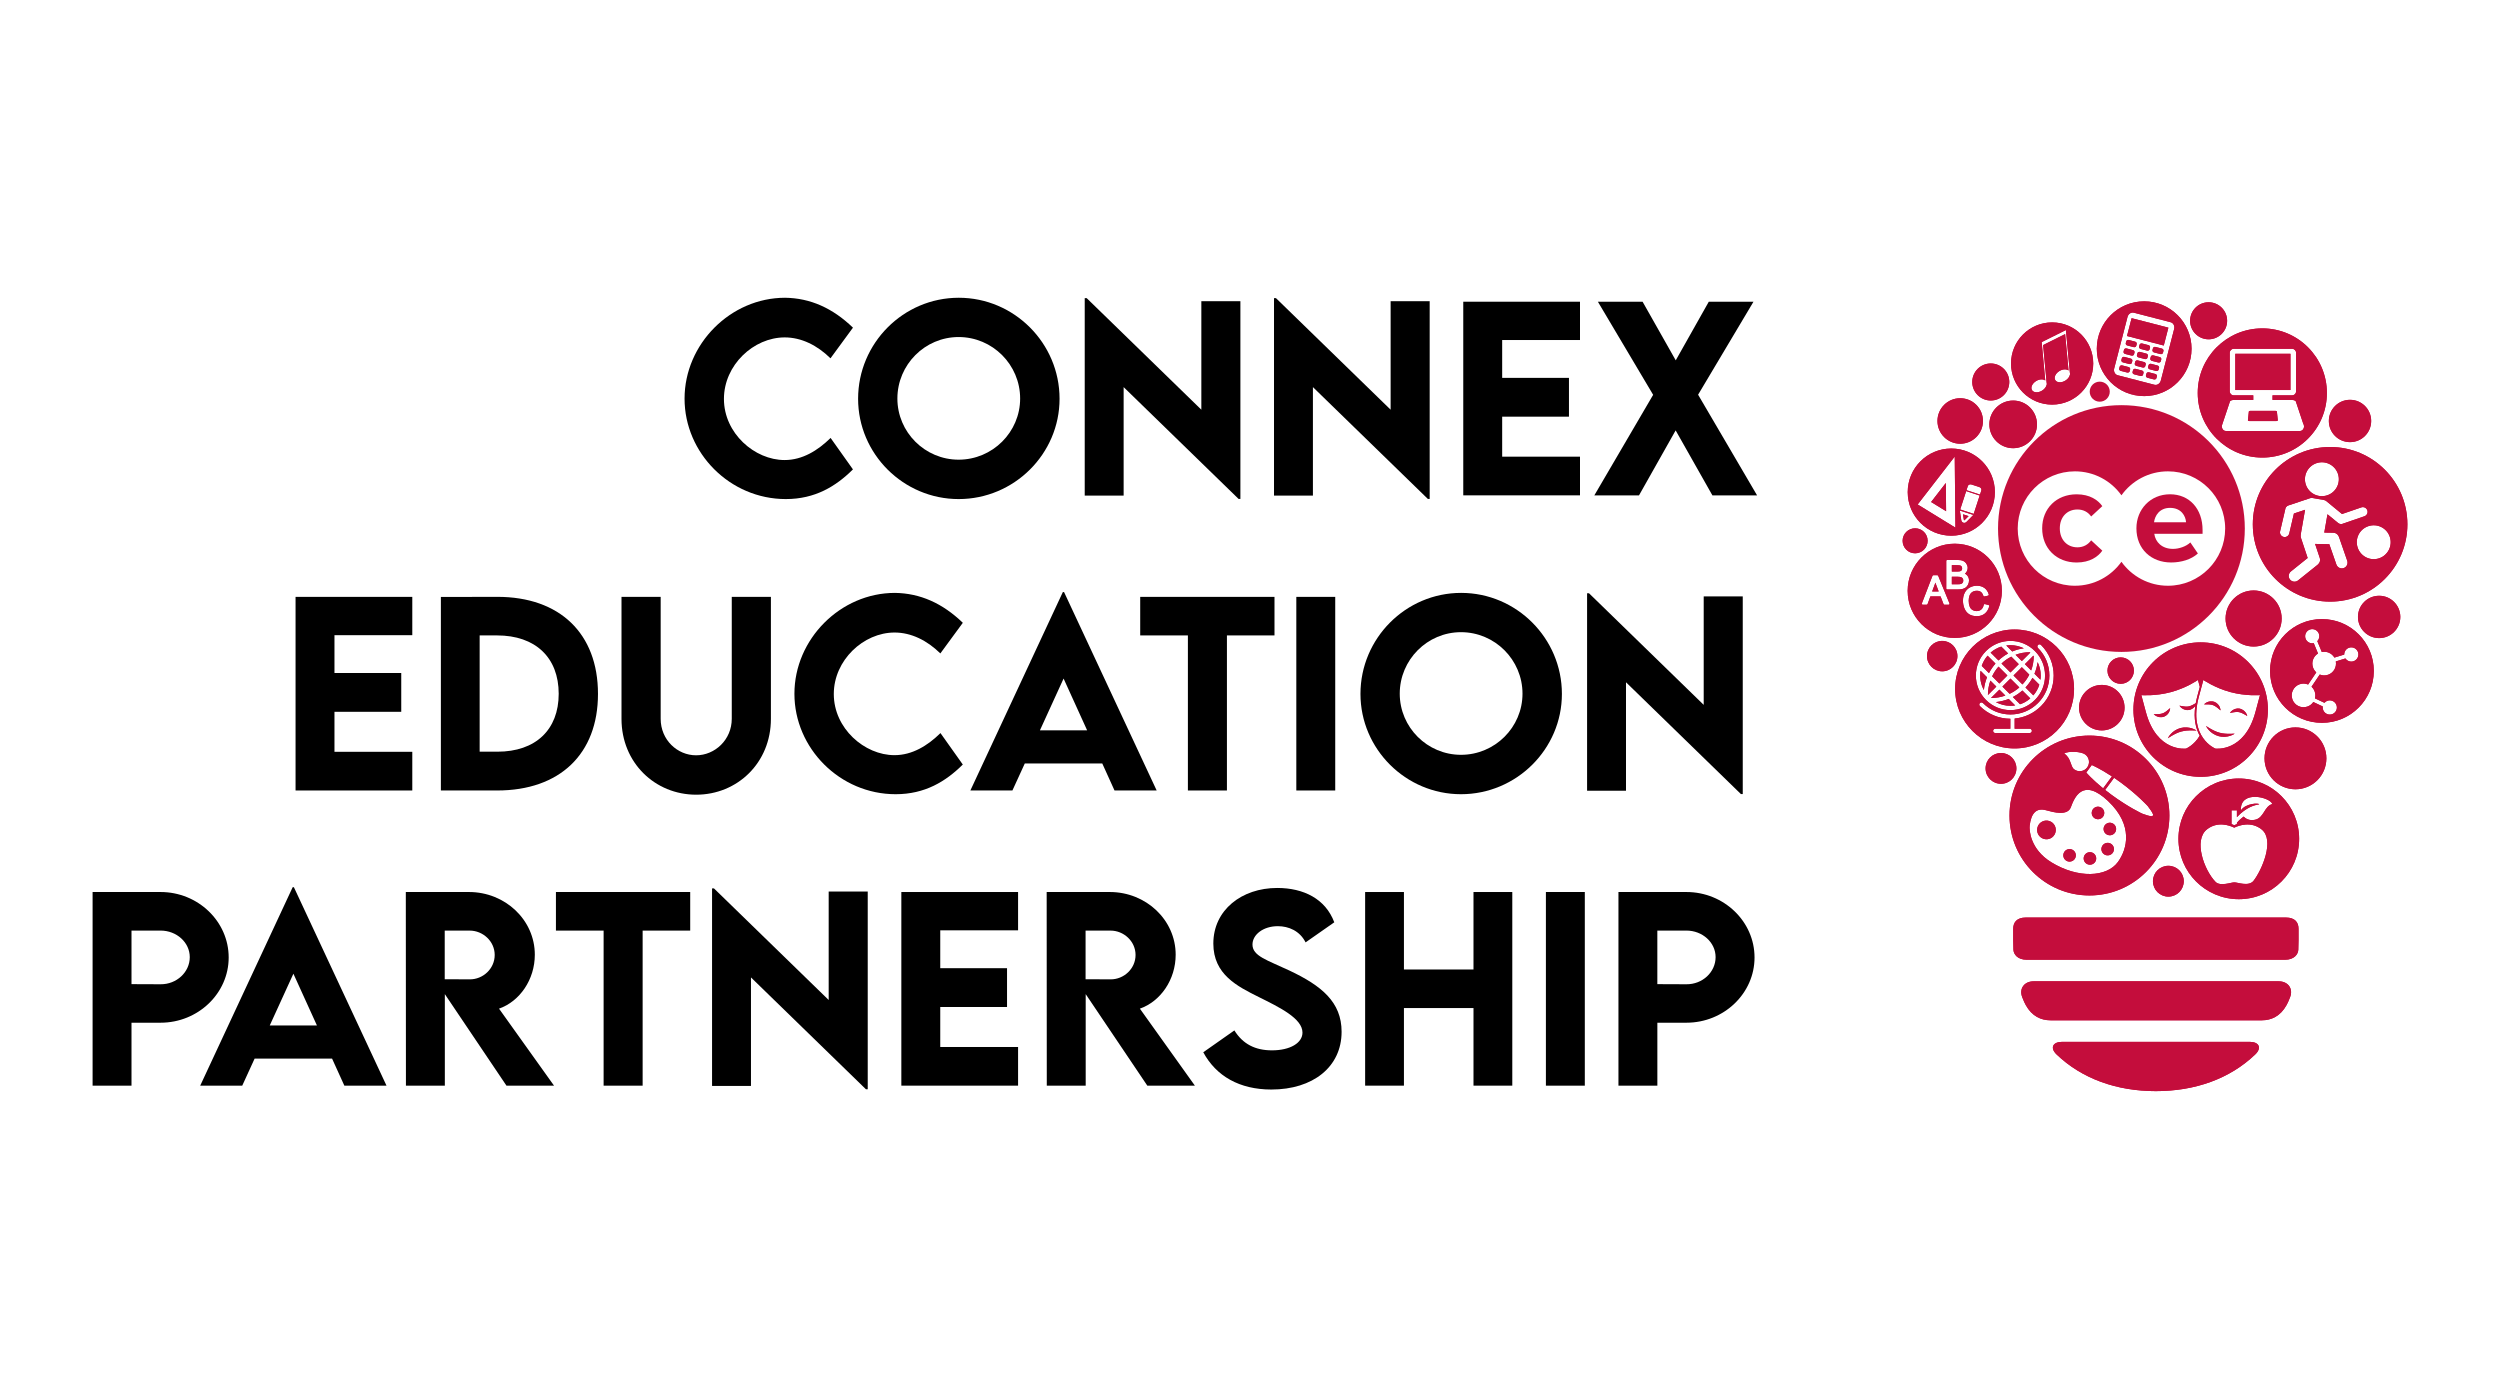 <svg xmlns="http://www.w3.org/2000/svg" xmlns:xlink="http://www.w3.org/1999/xlink" id="Layer_1" x="0px" y="0px" viewBox="0 0 1080 600" style="enable-background:new 0 0 1080 600;" xml:space="preserve"><style type="text/css">	.st0{fill:none;}	.st1{fill:#C40D3C;}	.st2{fill:#FFFFFF;}</style><g>	<g>		<path d="M295.73,172.22c0-23.61,19.87-43.59,43.43-43.59c10.9,0.15,20.55,4.46,29.32,12.92l-9.71,13.24   c-5.71-5.61-12.56-9.03-19.77-9.03c-13.44,0-26.26,11.93-26.26,26.57c0,14.89,13.28,26.41,26.21,26.41   c7.68,0,14.32-4.1,19.87-9.55l9.65,13.59c-7.37,7.32-16.35,12.82-29.01,12.82C315.34,215.6,295.73,195.72,295.73,172.22z"></path>		<path d="M370.7,172.27c0-24.03,19.56-43.64,43.49-43.64c23.92,0,43.54,19.61,43.54,43.64c0,23.81-19.62,43.33-43.59,43.33   C390.26,215.6,370.7,196.09,370.7,172.27z M440.7,172.17c0-14.63-11.94-26.57-26.57-26.57c-14.58,0-26.46,11.94-26.46,26.57   c0,14.53,11.88,26.41,26.46,26.41C428.76,198.58,440.7,186.69,440.7,172.17z"></path>		<path d="M535.85,130.13v85.41h-0.78l-49.66-48.31v46.86H468.6v-85.31h0.83l49.55,48.21v-46.86H535.85z"></path>		<path d="M617.62,130.13v85.41h-0.78l-49.66-48.31v46.86h-16.81v-85.31h0.83l49.55,48.21v-46.86H617.62z"></path>		<path d="M648.94,146.89v16.35h28.85V180h-28.85v17.28h33.62v16.71h-50.43v-83.65h50.43v16.55H648.94z"></path>		<path d="M714.16,170.56l-23.87-40.21h19.31l14.32,25.32l14.27-25.32h19.31l-23.92,40.16l25.48,43.49h-19.3l-15.88-28.07   l-15.83,28.07h-19.3L714.16,170.56z"></path>		<path d="M144.49,274.4v16.34h28.85v16.76h-28.85v17.28h33.62v16.71h-50.43v-83.64h50.43v16.55H144.49z"></path>		<path d="M258.33,299.77c0,25.94-16.5,41.72-43.54,41.72h-24.33v-83.6l24.33-0.05C241.82,257.8,258.33,273.67,258.33,299.77z    M241.36,299.72c0-15.67-10.06-25.22-26.62-25.22h-7.53v50.23h7.68C231.34,324.74,241.36,315.29,241.36,299.72z"></path>		<path d="M268.49,310.57v-52.72h16.92v52.67c0,9.13,7.21,15.77,15.3,15.77c8.1,0,15.41-6.69,15.41-15.77v-52.67h16.91v52.72   c0,18.94-14.48,32.74-32.28,32.74C282.97,343.31,268.49,329.51,268.49,310.57z"></path>		<path d="M343.19,299.72c0-23.61,19.87-43.59,43.43-43.59c10.9,0.16,20.55,4.46,29.32,12.92l-9.71,13.23   c-5.71-5.6-12.56-9.03-19.77-9.03c-13.44,0-26.26,11.94-26.26,26.57c0,14.89,13.28,26.41,26.21,26.41c7.68,0,14.32-4.1,19.87-9.54   l9.65,13.59c-7.37,7.31-16.35,12.82-29.01,12.82C362.81,343.1,343.19,323.23,343.19,299.72z"></path>		<path d="M476.18,329.82h-33.47l-5.35,11.67H419.2l39.95-85.72h0.52l40.01,85.72h-18.21L476.18,329.82z M469.64,315.5l-10.17-22.37   l-10.22,22.37H469.64z"></path>		<path d="M550.58,274.5h-20.55v66.99h-16.86V274.5h-20.6v-16.65h58.01V274.5z"></path>		<path d="M560.01,257.85h16.81v83.64h-16.81V257.85z"></path>		<path d="M587.72,299.77c0-24.02,19.56-43.64,43.49-43.64c23.92,0,43.53,19.62,43.53,43.64c0,23.82-19.62,43.33-43.59,43.33   C607.28,343.1,587.72,323.59,587.72,299.77z M657.72,299.67c0-14.63-11.94-26.57-26.57-26.57c-14.58,0-26.46,11.94-26.46,26.57   c0,14.53,11.88,26.41,26.46,26.41C645.78,326.08,657.72,314.2,657.72,299.67z"></path>		<path d="M752.87,257.64v85.41h-0.78l-49.66-48.31v46.86h-16.81v-85.31h0.83L736,304.5v-46.86H752.87z"></path>		<path d="M40,385.35h29.37c16.19,0,29.42,12.71,29.42,28.28c0,15.52-13.23,28.18-29.42,28.18H56.81V469H40V385.35z M81.98,413.48   c0-6.33-5.66-11.47-12.61-11.47H56.81v23.14l12.56,0.05C76.32,425.26,81.98,419.96,81.98,413.48z"></path>		<path d="M143.46,457.33h-33.47L104.65,469H86.49l39.95-85.73h0.52L166.97,469h-18.21L143.46,457.33z M136.92,443.01l-10.17-22.37   l-10.22,22.37H136.92z"></path>		<path d="M218.79,469l-26.62-39.54V469h-16.81l-0.05-83.65h27.29c15.62,0,28.44,12.04,28.44,27.09c0,10.74-6.49,20.14-15.46,23.3   L239.34,469H218.79z M192.12,423.03l10.8,0.05c5.7,0.05,10.79-4.57,10.79-10.53c0-5.97-5.14-10.53-10.79-10.53h-10.8V423.03z"></path>		<path d="M298.17,402.01h-20.55V469h-16.86v-66.99h-20.6v-16.66h58.01V402.01z"></path>		<path d="M374.86,385.15v85.41h-0.78l-49.66-48.31v46.86h-16.81V383.8h0.83L357.99,432v-46.86H374.86z"></path>		<path d="M406.19,401.91v16.35h28.85v16.76h-28.85v17.28h33.62V469h-50.43v-83.65h50.43v16.55H406.19z"></path>		<path d="M495.64,469l-26.62-39.54V469h-16.81l-0.05-83.65h27.29c15.62,0,28.44,12.04,28.44,27.09c0,10.74-6.49,20.14-15.46,23.3   L516.19,469H495.64z M468.97,423.03l10.8,0.05c5.7,0.05,10.79-4.57,10.79-10.53c0-5.97-5.14-10.53-10.79-10.53h-10.8V423.03z"></path>		<path d="M519.81,454.58l13.44-9.44c3.68,5.92,9.03,8.61,16.24,8.61c7.89,0,13.18-3.22,13.18-7.68c0-6.12-10.02-10.95-18.79-15.31   c-9.39-4.67-19.72-9.81-19.72-23.14c0-14.48,12.25-24.02,27.6-24.02c11.42,0,20.86,4.72,24.65,14.84l-12.4,8.67   c-2.49-4.98-7.32-7-11.99-7c-6.28,0-10.95,3.63-10.95,7.94c0,4.98,6.33,6.69,15.93,11.21c13.86,6.54,22.57,13.59,22.57,26.46   c0,15.26-12.45,24.96-30.36,24.96C535.53,470.66,525.41,464.95,519.81,454.58z"></path>		<path d="M653.31,385.35V469h-16.76v-33.52H606.5V469h-16.76v-83.65h16.76v33.47h30.05v-33.47H653.31z"></path>		<path d="M667.83,385.35h16.81V469h-16.81V385.35z"></path>		<path d="M699.17,385.35h29.37c16.19,0,29.42,12.71,29.42,28.28c0,15.52-13.23,28.18-29.42,28.18h-12.56V469h-16.81V385.35z    M741.14,413.48c0-6.33-5.66-11.47-12.61-11.47h-12.56v23.14l12.56,0.05C735.49,425.26,741.14,419.96,741.14,413.48z"></path>	</g>	<g>		<path class="st1" d="M971.88,450.08h-81.05c-4.05,0-5.32,2.61-2.41,5.42c10.95,10.5,25.94,15.87,42.91,15.87   c16.99,0,31.99-5.36,42.95-15.87C977.2,452.7,975.92,450.08,971.88,450.08z"></path>		<path class="st1" d="M984.37,423.92h-5.73h-8.96h-5.75h-70.42h-0.26h-14.7c-4.05,0-6.42,3.15-4.93,6.91   c0.75,1.9,0.96,2.36,1.54,3.41c2.64,4.78,6.58,6.53,10.63,6.53h85.7c1.02,0,5.64,0,5.64,0c4.05,0,7.99-1.75,10.63-6.53   c0.58-1.06,0.79-1.52,1.54-3.41C990.79,427.07,988.42,423.92,984.37,423.92z"></path>		<path class="st1" d="M987.49,396.37h-7.32h-94.49h-10.49c-4.04,0-5.49,2.19-5.49,4.88c0,2.85,0,4.64,0,4.87   c0,1.13,0.04,3.12,0.1,4.22c0.1,1.84,1.71,4.27,5.75,4.27H886h93.83h7.29c4.04,0,5.65-2.43,5.75-4.27c0.06-1.1,0.1-3.09,0.1-4.22   c0-0.23,0-2.02,0-4.87C992.98,398.56,991.53,396.37,987.49,396.37z"></path>		<path class="st1" d="M1015.21,191c5.05,0,9.14-4.09,9.14-9.14c0-5.05-4.09-9.14-9.14-9.14c-5.06,0-9.15,4.09-9.15,9.14   C1006.06,186.91,1010.15,191,1015.21,191z"></path>		<path class="st1" d="M954.12,146.58c4.41,0,8-3.58,8-8c0-4.42-3.58-8-8-8c-4.42,0-8,3.58-8,8   C946.12,143,949.71,146.58,954.12,146.58z"></path>		<path class="st1" d="M879.98,183.33c0-5.69-4.61-10.29-10.29-10.29c-5.68,0-10.29,4.6-10.29,10.29c0,5.68,4.6,10.29,10.29,10.29   C875.37,193.61,879.98,189.01,879.98,183.33z"></path>		<ellipse class="st1" cx="860.01" cy="165.02" rx="8" ry="8"></ellipse>		<path class="st1" d="M846.81,191.69c5.43,0,9.83-4.4,9.83-9.83c0-5.43-4.4-9.83-9.83-9.83c-5.43,0-9.83,4.4-9.83,9.83   C836.98,187.29,841.38,191.69,846.81,191.69z"></path>		<path class="st1" d="M911.42,169.2c0-2.39-1.94-4.33-4.33-4.33s-4.33,1.94-4.33,4.33c0,2.39,1.94,4.33,4.33,4.33   S911.42,171.59,911.42,169.2z"></path>		<path class="st1" d="M832.74,233.62c0-2.99-2.42-5.4-5.41-5.4c-2.98,0-5.41,2.42-5.41,5.4c0,2.99,2.42,5.41,5.41,5.41   C830.32,239.03,832.74,236.61,832.74,233.62z"></path>		<path class="st1" d="M839.04,276.87c-3.64,0-6.58,2.94-6.58,6.57s2.94,6.57,6.58,6.57c3.63,0,6.57-2.94,6.57-6.57   S842.66,276.87,839.04,276.87z"></path>		<path class="st1" d="M907.98,315.54c5.43,0,9.83-4.4,9.83-9.83c0-5.43-4.4-9.83-9.83-9.83c-5.43,0-9.83,4.4-9.83,9.83   C898.15,311.14,902.55,315.54,907.98,315.54z"></path>		<path class="st1" d="M921.85,289.7c0-3.16-2.56-5.71-5.71-5.71c-3.16,0-5.72,2.56-5.72,5.71c0,3.15,2.56,5.71,5.72,5.71   C919.29,295.41,921.85,292.85,921.85,289.7z"></path>		<path class="st1" d="M871.09,331.95c0-3.68-2.98-6.66-6.66-6.66c-3.68,0-6.66,2.98-6.66,6.66s2.98,6.65,6.66,6.65   C868.11,338.6,871.09,335.63,871.09,331.95z"></path>		<path class="st1" d="M991.64,314.24c-7.39,0-13.37,5.98-13.37,13.36c0,7.39,5.98,13.37,13.37,13.37c7.38,0,13.36-5.98,13.36-13.37   C1005,320.22,999.02,314.24,991.64,314.24z"></path>		<path class="st1" d="M985.68,267.2c0-6.69-5.43-12.12-12.12-12.12c-6.69,0-12.12,5.43-12.12,12.12c0,6.69,5.43,12.11,12.12,12.11   C980.26,279.32,985.68,273.89,985.68,267.2z"></path>		<path class="st1" d="M1027.79,257.37c-5.05,0-9.15,4.09-9.15,9.14c0,5.05,4.1,9.15,9.15,9.15c5.05,0,9.15-4.09,9.15-9.15   C1036.93,261.46,1032.84,257.37,1027.79,257.37z"></path>		<path class="st1" d="M930.07,380.68c0,3.68,2.98,6.66,6.66,6.66c3.68,0,6.66-2.98,6.66-6.66c0-3.68-2.98-6.66-6.66-6.66   C933.05,374.02,930.07,377,930.07,380.68z"></path>		<path class="st1" d="M1006.61,193.1c-18.44,0-33.4,14.96-33.4,33.4c0,18.44,14.95,33.4,33.4,33.4c18.44,0,33.39-14.95,33.39-33.4   C1040,208.06,1025.05,193.1,1006.61,193.1z M1000.74,200.08c3.83-1.28,7.98,0.79,9.26,4.63c1.28,3.84-0.79,7.98-4.63,9.26   c-3.84,1.28-7.98-0.79-9.26-4.63C994.83,205.51,996.9,201.36,1000.74,200.08z M1012.48,245.41c-1.3,0.45-2.71-0.24-3.16-1.53   l-3.06-8.78l-6.14-0.12l2.04,6.1c0.3,0.9,0.06,1.85-0.55,2.49c-0.11,0.14-0.24,0.28-0.39,0.4l-8.45,6.77   c-1.07,0.86-2.63,0.69-3.49-0.38c-0.86-1.07-0.69-2.63,0.38-3.49l7.25-5.82l-2.89-8.67c-0.13-0.37-0.15-0.75-0.11-1.12   c0-0.22,0.01-0.44,0.06-0.67l1.82-10.36l-4.82,1.61l-2.01,8.6c-0.26,1.09-1.35,1.77-2.44,1.51c-1.09-0.26-1.77-1.35-1.51-2.44   l2.19-9.37c0.06-0.79,0.58-1.52,1.38-1.79l9.45-3.16c0.43-0.14,0.88-0.13,1.28,0c0,0,0.01,0,0.01,0l4.59,0.81   c0.13,0.02,0.26,0.06,0.38,0.11c0.23,0.08,0.46,0.19,0.66,0.36l6.8,5.59l8.35-2.87c1.06-0.36,2.21,0.2,2.58,1.26   c0.36,1.06-0.2,2.22-1.26,2.58l-9.1,3.13c-0.7,0.38-1.6,0.32-2.25-0.22l-4.6-3.78l-1.39,7.92l3.96,0.07   c0.95,0.02,1.77,0.57,2.17,1.35c0.1,0.16,0.18,0.32,0.24,0.5l3.55,10.23C1014.45,243.54,1013.77,244.96,1012.48,245.41z    M1027.77,241.19c-3.83,1.28-7.98-0.79-9.26-4.63c-1.28-3.84,0.79-7.99,4.63-9.26c3.84-1.28,7.98,0.79,9.26,4.63   C1033.67,235.77,1031.6,239.91,1027.77,241.19z"></path>		<path class="st1" d="M885.34,354.69c-2.12-0.71-4.4,0.44-5.11,2.56c-0.7,2.12,0.44,4.41,2.56,5.11c2.12,0.71,4.41-0.44,5.11-2.56   C888.61,357.68,887.46,355.39,885.34,354.69z"></path>		<path class="st1" d="M903.71,368.27c-1.42-0.47-2.96,0.3-3.43,1.72c-0.47,1.42,0.3,2.96,1.72,3.43c1.42,0.47,2.96-0.3,3.43-1.72   C905.9,370.28,905.13,368.74,903.71,368.27z"></path>		<path class="st1" d="M908.91,352.05c0.47-1.43-0.29-2.96-1.72-3.43c-1.42-0.47-2.96,0.3-3.43,1.72c-0.48,1.42,0.3,2.96,1.72,3.43   C906.9,354.24,908.44,353.47,908.91,352.05z"></path>		<path class="st1" d="M894.91,366.93c-1.42-0.48-2.96,0.3-3.43,1.72c-0.47,1.42,0.3,2.95,1.72,3.43c1.42,0.47,2.96-0.3,3.43-1.72   C897.1,368.94,896.33,367.4,894.91,366.93z"></path>		<path class="st1" d="M911.37,364.24c-1.42-0.47-2.96,0.3-3.43,1.72c-0.47,1.42,0.3,2.96,1.72,3.43c1.42,0.47,2.96-0.3,3.43-1.72   C913.57,366.25,912.79,364.71,911.37,364.24z"></path>		<path class="st1" d="M902.64,317.77c-19.08,0-34.54,15.46-34.54,34.54c0,19.08,15.46,34.53,34.54,34.53   c19.07,0,34.54-15.46,34.54-34.53C937.18,333.23,921.71,317.77,902.64,317.77z M903.65,330.48c0.03,0.02,0.05,0.03,0.07,0.04   c0,0,3.43,1.45,8.63,4.88l-3.8,5.17c-4.83-3.94-7.23-6.78-7.23-6.78c-0.02-0.02-0.04-0.03-0.06-0.05l1.15-1.56l0.09-0.13   L903.65,330.48z M900.82,325.93c1.78,1.31,2.16,3.81,0.85,5.6c-1.31,1.78-3.81,2.16-5.6,0.85c-1.78-1.31-1.19-4.77-4.37-6.88   C893.59,324.37,899.03,324.62,900.82,325.93z M914.94,372.38c-4.82,6.61-17.26,7.19-28.77,0.12c-9.19-5.65-9.57-13.95-9.35-15.82   c0.63-5.32,2.82-7.85,7.14-6.64c3.26,0.91,9.22,2.52,10.65-1.33c1.44-3.85,4.98-13.17,16.11-2.62   C921.71,356.5,918.97,366.84,914.94,372.38z M929.62,352.61c-1.32-0.03-2.72-0.63-4.21-1.13c0,0-5.96-2.77-13.22-8.11   c-1-0.73-1.92-1.43-2.77-2.12l3.86-5.25c0.9,0.62,1.86,1.28,2.85,2.02c7.26,5.33,11.69,10.2,11.69,10.2   c0.91,1.25,1.84,2.4,2.32,3.61C930.28,352.23,929.81,352.62,929.62,352.61z"></path>		<path class="st1" d="M908.88,357.27c-0.47,1.43,0.3,2.96,1.72,3.43c1.42,0.47,2.95-0.29,3.43-1.72c0.47-1.43-0.3-2.96-1.73-3.43   C910.89,355.08,909.36,355.85,908.88,357.27z"></path>		<path class="st1" d="M1003.08,267.44c-12.38,0-22.42,10.04-22.42,22.41c0,12.38,10.04,22.41,22.42,22.41   c12.38,0,22.41-10.03,22.41-22.41C1025.49,277.47,1015.46,267.44,1003.08,267.44z M1016.8,285.63c-1.35,0.48-2.81-0.04-3.58-1.18   l-4.16,1.29c0.45,2.42-0.89,4.88-3.29,5.74c-1.23,0.44-2.52,0.38-3.64-0.08l-3.55,5.27c0.59,0.54,1.06,1.22,1.35,2.03   c0.36,1,0.39,2.03,0.14,2.99l4.09,1.93c0.15-0.18,0.33-0.34,0.52-0.48c1.38-0.99,3.29-0.67,4.28,0.71   c0.98,1.38,0.67,3.29-0.71,4.27c-1.37,0.98-3.29,0.67-4.27-0.71c-0.48-0.67-0.64-1.46-0.54-2.21l-4.09-1.93   c-0.58,0.87-1.44,1.57-2.5,1.95c-2.65,0.96-5.58-0.42-6.53-3.08c-0.95-2.65,0.42-5.58,3.08-6.53c1.26-0.45,2.57-0.38,3.71,0.11   l3.53-5.25c-0.61-0.55-1.1-1.25-1.4-2.08c-0.83-2.32,0.12-4.85,2.14-6.08l-1.84-4.47c-1.48,0.33-3.01-0.49-3.54-1.96   c-0.57-1.59,0.25-3.34,1.85-3.92c1.6-0.57,3.35,0.26,3.92,1.84c0.41,1.14,0.1,2.36-0.69,3.18l1.94,4.69   c2.15-0.45,4.34,0.53,5.44,2.41l4.25-1.31c-0.02-1.27,0.76-2.47,2.02-2.93c1.59-0.57,3.35,0.26,3.92,1.85   C1019.21,283.3,1018.39,285.05,1016.8,285.63z"></path>		<path class="st1" d="M925.3,160.05l-2.72-0.7c-0.5-0.13-0.99,0.12-1.11,0.56l-0.2,0.78c-0.11,0.44,0.2,0.9,0.7,1.03l2.72,0.7   c0.5,0.13,1-0.12,1.11-0.56l0.2-0.78C926.11,160.64,925.8,160.18,925.3,160.05z"></path>		<path class="st1" d="M923.36,152.6l-0.2,0.78c-0.11,0.44,0.2,0.9,0.7,1.03l2.72,0.7c0.5,0.13,0.99-0.12,1.11-0.56l0.2-0.78   c0.11-0.44-0.2-0.9-0.7-1.03l-2.72-0.7C923.97,151.91,923.48,152.16,923.36,152.6z"></path>		<path class="st1" d="M926.25,156.4l-2.72-0.7c-0.5-0.13-0.99,0.13-1.11,0.56l-0.2,0.78c-0.12,0.44,0.2,0.9,0.7,1.03l2.72,0.7   c0.5,0.13,0.99-0.12,1.11-0.56l0.2-0.78C927.06,156.99,926.75,156.53,926.25,156.4z"></path>		<path class="st1" d="M919.03,149.26l2.72,0.7c0.5,0.13,1-0.12,1.11-0.56l0.2-0.78c0.11-0.44-0.2-0.9-0.69-1.03l-2.72-0.71   c-0.5-0.13-1,0.12-1.11,0.56l-0.2,0.78C918.21,148.67,918.53,149.13,919.03,149.26z"></path>		<path class="st1" d="M919.52,158.56l-2.72-0.7c-0.5-0.13-0.99,0.12-1.11,0.56l-0.2,0.78c-0.12,0.44,0.2,0.9,0.7,1.03l2.72,0.7   c0.5,0.13,1-0.12,1.11-0.56l0.2-0.78C920.33,159.15,920.02,158.69,919.52,158.56z"></path>		<path class="st1" d="M924.8,150.75l2.72,0.71c0.5,0.13,0.99-0.12,1.1-0.56l0.2-0.78c0.11-0.44-0.2-0.9-0.7-1.03l-2.72-0.7   c-0.5-0.13-1,0.12-1.11,0.56l-0.2,0.78C923.99,150.16,924.3,150.62,924.8,150.75z"></path>		<path class="st1" d="M918.08,152.91l2.72,0.7c0.5,0.13,0.99-0.12,1.11-0.56l0.2-0.78c0.11-0.44-0.2-0.9-0.7-1.03l-2.72-0.71   c-0.5-0.13-0.99,0.12-1.11,0.56l-0.2,0.78C917.27,152.32,917.58,152.78,918.08,152.91z"></path>		<path class="st1" d="M920.47,154.9l-2.72-0.71c-0.5-0.13-1,0.13-1.11,0.56l-0.2,0.78c-0.11,0.44,0.2,0.9,0.7,1.03l2.72,0.7   c0.5,0.13,1-0.12,1.11-0.56l0.2-0.78C921.28,155.49,920.97,155.03,920.47,154.9z"></path>		<path class="st1" d="M931.08,161.55l-2.72-0.71c-0.5-0.13-0.99,0.12-1.1,0.56l-0.21,0.78c-0.11,0.44,0.2,0.9,0.7,1.03l2.72,0.7   c0.5,0.13,0.99-0.12,1.11-0.56l0.2-0.78C931.89,162.14,931.58,161.68,931.08,161.55z"></path>		<path class="st1" d="M926.28,130.18c-11.31,0-20.47,9.17-20.47,20.47c0,11.3,9.16,20.47,20.47,20.47   c11.3,0,20.47-9.16,20.47-20.47C946.75,139.35,937.58,130.18,926.28,130.18z M939.23,142.13l-5.76,22.27   c-0.34,1.31-1.57,2.13-2.75,1.82l-15.87-4.11c-1.18-0.31-1.86-1.62-1.52-2.93l5.76-22.27c0.34-1.31,1.57-2.13,2.75-1.82   l15.88,4.11C938.89,139.5,939.57,140.81,939.23,142.13z"></path>		<path class="st1" d="M933.91,150.58l-2.72-0.7c-0.5-0.13-1,0.12-1.11,0.56l-0.2,0.78c-0.11,0.44,0.2,0.9,0.7,1.03l2.72,0.71   c0.5,0.13,1-0.13,1.11-0.56l0.2-0.78C934.73,151.17,934.41,150.71,933.91,150.58z"></path>					<rect x="924.2" y="135.07" transform="matrix(0.25 -0.968 0.968 0.25 557.059 1006.021)" class="st1" width="7.97" height="16.42"></rect>		<path class="st1" d="M932.02,157.89l-2.72-0.71c-0.5-0.13-0.99,0.13-1.11,0.56l-0.2,0.78c-0.11,0.44,0.2,0.9,0.7,1.03l2.72,0.7   c0.5,0.13,0.99-0.12,1.11-0.56l0.2-0.78C932.83,158.48,932.52,158.02,932.02,157.89z"></path>		<path class="st1" d="M932.97,154.24l-2.72-0.71c-0.5-0.13-0.99,0.12-1.11,0.56l-0.2,0.78c-0.11,0.44,0.2,0.9,0.7,1.03l2.72,0.7   c0.5,0.13,0.99-0.12,1.11-0.56l0.2-0.78C933.78,154.83,933.47,154.37,932.97,154.24z"></path>		<path class="st1" d="M846.73,246.79c0.32-0.1,0.54-0.24,0.69-0.44c0.15-0.2,0.22-0.46,0.22-0.79c0-0.32-0.07-0.59-0.22-0.82   c-0.14-0.22-0.33-0.36-0.58-0.44c-0.21-0.07-0.68-0.15-1.69-0.15h-1.96v2.76h2.16C846.17,246.91,846.55,246.84,846.73,246.79z"></path>		<path class="st1" d="M836.08,251.69c-0.09,0.3-0.19,0.6-0.3,0.9l-1.1,2.93h2.83l-1.03-2.73   C836.33,252.4,836.2,252.03,836.08,251.69z"></path>		<path class="st1" d="M847.14,249.33c-0.36-0.12-0.9-0.18-1.61-0.18h-2.34v3.26h2.55c0.6,0,0.87-0.03,1-0.05   c0.31-0.05,0.57-0.15,0.76-0.27c0.18-0.11,0.33-0.28,0.46-0.51c0.12-0.23,0.18-0.49,0.18-0.81c0-0.36-0.09-0.66-0.27-0.92   C847.7,249.61,847.46,249.43,847.14,249.33z"></path>		<path class="st1" d="M844.46,234.88c-11.24,0-20.36,9.11-20.36,20.36c0,11.24,9.11,20.35,20.36,20.35   c11.24,0,20.35-9.11,20.35-20.35C864.82,243.99,855.7,234.88,844.46,234.88z M842.14,261.07c-0.08,0.12-0.21,0.18-0.35,0.18H840   c-0.17,0-0.33-0.1-0.39-0.27l-1.29-3.34h-4.4l-1.21,3.33c-0.06,0.16-0.22,0.27-0.4,0.27h-1.67c-0.14,0-0.27-0.06-0.35-0.18   c-0.08-0.11-0.1-0.26-0.05-0.39l4.58-11.91c0.06-0.16,0.22-0.27,0.39-0.27h1.7c0.17,0,0.32,0.1,0.39,0.26l4.87,11.91   C842.23,260.8,842.22,260.95,842.14,261.07z M845.74,254.65h-4.54c-0.23,0-0.42-0.19-0.42-0.42v-11.91c0-0.23,0.19-0.42,0.42-0.42   h4.47c0.96,0,1.76,0.13,2.36,0.4c0.63,0.27,1.12,0.71,1.48,1.28c0.35,0.56,0.53,1.17,0.53,1.79c0,0.58-0.16,1.14-0.48,1.65   c-0.18,0.29-0.42,0.56-0.7,0.79c0.44,0.23,0.8,0.54,1.08,0.91c0.44,0.58,0.67,1.27,0.67,2.06c0,0.62-0.13,1.21-0.4,1.74   c-0.27,0.54-0.6,0.96-1,1.26c-0.39,0.29-0.88,0.51-1.45,0.66C847.21,254.58,846.53,254.65,845.74,254.65z M857.42,265.08   c-0.93,0.74-2.08,1.11-3.41,1.11c-1.36,0-2.49-0.29-3.36-0.85c-0.87-0.56-1.54-1.39-1.99-2.46c-0.44-1.04-0.66-2.17-0.66-3.36   c0-1.3,0.25-2.46,0.76-3.44c0.51-1,1.25-1.76,2.19-2.28c0.93-0.51,1.97-0.77,3.09-0.77c1.28,0,2.37,0.34,3.26,0.99   c0.88,0.66,1.51,1.6,1.85,2.78c0.03,0.11,0.02,0.23-0.04,0.33c-0.06,0.1-0.15,0.17-0.26,0.19l-1.55,0.36   c-0.21,0.05-0.43-0.07-0.49-0.28c-0.25-0.78-0.6-1.34-1.06-1.68c-0.45-0.34-1.02-0.51-1.73-0.51c-0.82,0-1.51,0.2-2.05,0.58   c-0.55,0.39-0.92,0.9-1.15,1.56c-0.23,0.69-0.35,1.42-0.35,2.15c0,0.95,0.14,1.8,0.42,2.5c0.26,0.68,0.66,1.16,1.2,1.49   c0.55,0.33,1.16,0.5,1.81,0.5c0.79,0,1.44-0.22,1.98-0.67c0.54-0.45,0.91-1.13,1.1-2.03c0.02-0.11,0.09-0.21,0.19-0.27   c0.1-0.06,0.21-0.08,0.32-0.05l1.58,0.4c0.11,0.03,0.2,0.1,0.26,0.19c0.06,0.09,0.07,0.21,0.04,0.32   C859,263.27,858.35,264.35,857.42,265.08z"></path>		<path class="st1" d="M950.69,277.5c-16.05,0-29.05,13.01-29.05,29.05c0,16.05,13.01,29.04,29.05,29.04   c16.04,0,29.04-13,29.04-29.04C979.73,290.51,966.73,277.5,950.69,277.5z M944.36,323.39c0,0-12.64,1.75-17.35-15.82l-1.95-7.27   c0,0,6.01,0.51,12.76-1.3c6.76-1.81,11.7-5.26,11.7-5.26l0.8,3l-1.1,4.09c-0.27,1.02-0.48,2-0.65,2.94   c-0.09,0.05-0.18,0.1-0.28,0.17c-0.14,0.08-0.3,0.17-0.47,0.27c-0.17,0.1-0.36,0.19-0.54,0.29c-0.19,0.1-0.39,0.18-0.59,0.28   c-0.19,0.08-0.37,0.12-0.55,0.22c-0.11,0.04-0.25,0.06-0.38,0.1l-0.2,0.05l-0.1,0.03l-0.04,0.01c-0.21,0.01-0.41,0.04-0.62,0.06   c-0.22-0.02-0.44,0-0.66-0.01c-0.22-0.03-0.44-0.04-0.65-0.07c-0.21-0.04-0.41-0.06-0.6-0.09c-0.2-0.04-0.37-0.06-0.54-0.09   c-0.15-0.04-0.3-0.06-0.42-0.08c-0.24-0.05-0.39-0.07-0.39-0.07s0.07,0.13,0.23,0.33c0.16,0.2,0.41,0.46,0.76,0.73   c0.17,0.13,0.38,0.25,0.6,0.38c0.22,0.12,0.48,0.21,0.75,0.3c0.27,0.08,0.57,0.12,0.88,0.17c0.31,0.01,0.63-0.02,0.95-0.04   l0.1-0.02l0.02-0.01l0.05-0.02l0.09-0.03l0.19-0.06c0.13-0.04,0.25-0.07,0.38-0.13c0.29-0.15,0.59-0.31,0.83-0.48   c0.22-0.18,0.43-0.36,0.6-0.54c0.15-0.18,0.28-0.34,0.4-0.5c-0.82,5.76,0.27,9.94,1.91,12.89   C947.88,321.95,944.36,323.39,944.36,323.39z M957.02,323.39c0,0-11.82-4.81-7.12-22.38l1.95-7.27c0,0,4.95,3.44,11.7,5.25   c6.76,1.81,12.76,1.3,12.76,1.3l-1.95,7.27C969.66,325.14,957.02,323.39,957.02,323.39z"></path>		<path class="st1" d="M945.87,314.4c-0.38-0.05-0.79-0.11-1.21-0.15c-0.43,0-0.87,0-1.32,0.03c-0.22,0.04-0.45,0.07-0.68,0.11   l-0.34,0.06l-0.17,0.03l-0.08,0.02l-0.04,0.01l-0.02,0l-0.01,0h-0.01l-0.06,0.02c-0.4,0.14-0.81,0.28-1.2,0.43   c-0.42,0.21-0.82,0.43-1.2,0.65c-0.35,0.24-0.67,0.49-0.98,0.73c-0.28,0.26-0.54,0.52-0.77,0.76c-0.45,0.49-0.77,0.95-0.97,1.28   c-0.2,0.34-0.29,0.54-0.29,0.54s0.19-0.12,0.5-0.33c0.16-0.1,0.36-0.22,0.57-0.36c0.22-0.13,0.48-0.28,0.74-0.45   c0.28-0.15,0.57-0.31,0.88-0.49c0.32-0.15,0.65-0.32,0.98-0.49c0.34-0.13,0.67-0.27,1.02-0.43c0.39-0.12,0.78-0.25,1.17-0.38   l0.01,0l0.02,0l0.04-0.01l0.07-0.01l0.14-0.03l0.29-0.06c0.19-0.04,0.38-0.09,0.57-0.13c0.39-0.04,0.77-0.09,1.14-0.15   c0.38-0.01,0.75-0.04,1.1-0.06c0.35,0.01,0.69-0.01,1-0.01c0.31,0.02,0.6,0.02,0.86,0.02c0.25,0.02,0.49,0.02,0.68,0.03   c0.37,0.02,0.6,0.03,0.6,0.03s-0.17-0.13-0.51-0.32c-0.34-0.19-0.85-0.42-1.48-0.63C946.59,314.58,946.24,314.49,945.87,314.4z"></path>		<path class="st1" d="M937.17,307.32c0.17-0.4,0.26-0.76,0.29-1.01c0.04-0.25,0.03-0.4,0.03-0.4s-0.12,0.1-0.3,0.26   c-0.09,0.08-0.21,0.17-0.33,0.28c-0.12,0.1-0.26,0.22-0.41,0.35c-0.15,0.13-0.32,0.24-0.48,0.38c-0.17,0.13-0.36,0.24-0.53,0.38   c-0.18,0.12-0.38,0.22-0.56,0.34c-0.19,0.08-0.38,0.16-0.57,0.26l-0.04,0.01l-0.1,0.02l-0.19,0.05c-0.13,0.03-0.26,0.08-0.37,0.11   c-0.2,0.01-0.37,0.06-0.58,0.09c-0.22,0.01-0.44,0.04-0.65,0.05c-0.21,0-0.42,0.02-0.61,0.02c-0.2,0-0.38,0-0.54,0   c-0.16-0.01-0.31,0-0.43-0.01c-0.24-0.01-0.39,0-0.39,0s0.37,0.47,1.16,0.87c0.19,0.1,0.42,0.18,0.66,0.27   c0.24,0.08,0.51,0.12,0.79,0.17c0.29,0.03,0.63,0.02,0.96,0c0.15-0.02,0.27-0.05,0.4-0.08l0.19-0.05l0.1-0.02l0.05-0.01l0.02-0.01   l0.1-0.03c0.29-0.14,0.58-0.28,0.85-0.44c0.24-0.19,0.48-0.38,0.67-0.58c0.18-0.22,0.36-0.42,0.5-0.64   C936.96,307.73,937.09,307.53,937.17,307.32z"></path>		<path class="st1" d="M954.14,304.3c0.21,0.01,0.43,0.04,0.65,0.05c0.21,0.03,0.38,0.08,0.58,0.09c0.11,0.02,0.25,0.08,0.37,0.11   l0.19,0.05l0.1,0.03l0.04,0.01c0.19,0.09,0.38,0.18,0.57,0.26c0.18,0.13,0.38,0.22,0.57,0.34c0.17,0.14,0.36,0.25,0.53,0.38   c0.16,0.14,0.33,0.26,0.48,0.38c0.15,0.13,0.29,0.24,0.42,0.35c0.12,0.11,0.24,0.2,0.33,0.28c0.18,0.16,0.3,0.26,0.3,0.26   s0.01-0.15-0.03-0.4c-0.04-0.25-0.13-0.6-0.29-1.01c-0.08-0.2-0.21-0.4-0.34-0.62c-0.13-0.22-0.31-0.42-0.5-0.64   c-0.2-0.2-0.44-0.39-0.68-0.58c-0.26-0.17-0.56-0.3-0.84-0.44l-0.1-0.03l-0.02-0.01l-0.05-0.01l-0.1-0.02l-0.2-0.05   c-0.13-0.03-0.25-0.06-0.4-0.08c-0.33-0.02-0.67-0.03-0.96,0c-0.28,0.05-0.55,0.09-0.79,0.17c-0.24,0.09-0.46,0.16-0.66,0.27   c-0.78,0.4-1.16,0.87-1.16,0.87s0.15,0,0.39-0.01c0.12,0,0.27,0.01,0.43-0.01c0.16,0,0.34,0,0.54,0   C953.73,304.29,953.93,304.3,954.14,304.3z"></path>		<path class="st1" d="M964.11,316.99c-0.26,0-0.55,0-0.86,0.02c-0.32-0.01-0.65-0.02-1-0.01c-0.35-0.03-0.72-0.05-1.1-0.07   c-0.37-0.06-0.76-0.1-1.14-0.14c-0.19-0.04-0.38-0.09-0.57-0.13l-0.29-0.06l-0.14-0.03l-0.07-0.01l-0.04-0.01l-0.02-0.01h-0.01h0   c-0.39-0.13-0.78-0.26-1.17-0.38c-0.35-0.16-0.68-0.3-1.02-0.43c-0.33-0.18-0.66-0.34-0.98-0.49c-0.3-0.18-0.6-0.34-0.88-0.49   c-0.26-0.17-0.51-0.32-0.74-0.45c-0.21-0.15-0.41-0.26-0.57-0.36c-0.31-0.21-0.5-0.33-0.5-0.33s0.09,0.21,0.28,0.54   c0.2,0.33,0.52,0.79,0.97,1.28c0.23,0.24,0.49,0.5,0.78,0.76c0.3,0.24,0.63,0.49,0.98,0.73c0.38,0.22,0.78,0.45,1.2,0.65   c0.39,0.15,0.8,0.29,1.2,0.43l0.06,0.02h0l0.01,0l0.02,0.01l0.04,0.01l0.08,0.02l0.17,0.03l0.34,0.07   c0.23,0.04,0.45,0.07,0.67,0.11c0.45,0.02,0.89,0.03,1.32,0.03c0.42-0.04,0.83-0.09,1.21-0.15c0.38-0.08,0.73-0.18,1.05-0.27   c0.64-0.2,1.14-0.44,1.48-0.62c0.34-0.19,0.52-0.33,0.52-0.33s-0.23,0.01-0.6,0.03C964.6,316.97,964.37,316.97,964.11,316.99z"></path>		<path class="st1" d="M969.77,307.4c-0.17-0.19-0.38-0.36-0.6-0.54c-0.24-0.17-0.54-0.33-0.83-0.48c-0.14-0.06-0.25-0.09-0.38-0.13   l-0.19-0.06l-0.1-0.03l-0.05-0.02l-0.02-0.01l-0.1-0.02c-0.32-0.02-0.64-0.05-0.95-0.04c-0.3,0.05-0.6,0.09-0.87,0.17   c-0.27,0.1-0.52,0.19-0.75,0.31c-0.22,0.13-0.43,0.24-0.6,0.38c-0.35,0.26-0.6,0.53-0.76,0.72c-0.16,0.2-0.23,0.33-0.23,0.33   s0.15-0.03,0.39-0.07c0.12-0.02,0.27-0.04,0.43-0.08c0.16-0.03,0.34-0.06,0.53-0.09c0.19-0.04,0.4-0.05,0.61-0.09   c0.21-0.03,0.43-0.03,0.65-0.07c0.22-0.01,0.44,0,0.66-0.01c0.21,0.02,0.42,0.05,0.62,0.06l0.04,0.01l0.1,0.03l0.19,0.05   c0.13,0.04,0.27,0.06,0.38,0.1c0.17,0.09,0.35,0.13,0.55,0.22c0.2,0.11,0.4,0.18,0.59,0.28c0.18,0.11,0.37,0.19,0.54,0.29   c0.17,0.1,0.33,0.19,0.47,0.27c0.13,0.09,0.27,0.16,0.37,0.22c0.21,0.13,0.34,0.2,0.34,0.2s-0.08-0.6-0.56-1.33   C970.09,307.77,969.93,307.59,969.77,307.4z"></path>		<path class="st1" d="M863.73,297.92l-3.63,3.63c2.18,0,4.27-0.38,6.21-1.06L863.73,297.92z"></path>		<path class="st1" d="M869.54,301.11l3.13,3.13c1.61-0.54,3.11-1.39,4.42-2.53l-3.42-3.42   C872.42,299.39,871.04,300.34,869.54,301.11z"></path>		<path class="st1" d="M862.22,303.3c1.91,1.05,4.06,1.61,6.29,1.61c0.69,0,1.37-0.06,2.04-0.16l-2.81-2.82   C866.01,302.63,864.15,303.1,862.22,303.3z"></path>		<path class="st1" d="M875,297l3.4,3.4c1.18-1.36,2.06-2.93,2.59-4.61l-2.96-2.96C877.2,294.34,876.18,295.74,875,297z"></path>		<path class="st1" d="M860.6,292.17l3.12,3.12l3.48-3.48l-3.84-3.84C862.26,289.23,861.33,290.64,860.6,292.17z"></path>		<path class="st1" d="M858.78,300.25l3.64-3.64l-2.58-2.58C859.15,295.97,858.78,298.07,858.78,300.25z"></path>		<path class="st1" d="M864.65,286.64l3.86,3.87l3.6-3.6l-3.23-3.24C867.33,284.45,865.91,285.46,864.65,286.64z"></path>		<path class="st1" d="M876.66,291.45l-3.23-3.23l-3.6,3.6l3.86,3.86C874.87,294.42,875.87,293,876.66,291.45z"></path>		<path class="st1" d="M881.6,291.82c0-2.05-0.47-4.01-1.35-5.79c-0.23,1.75-0.7,3.44-1.37,5.02l2.59,2.59   C881.56,293.04,881.6,292.44,881.6,291.82z"></path>		<path class="st1" d="M865.04,296.61l3.12,3.12c1.52-0.73,2.93-1.66,4.19-2.76l-3.84-3.84L865.04,296.61z"></path>		<path class="st1" d="M877.46,289.63c0.72-1.93,1.11-4.01,1.12-6.18c-0.06-0.07-0.12-0.14-0.17-0.2l-3.66,3.66L877.46,289.63z"></path>		<path class="st1" d="M862.05,286.66l-3.42-3.42c-1.15,1.33-2,2.84-2.52,4.43l3.12,3.12C860,289.29,860.95,287.91,862.05,286.66z"></path>		<path class="st1" d="M870.3,271.94c-14.19,0-25.69,11.5-25.69,25.69c0,14.19,11.5,25.69,25.69,25.69   c14.19,0,25.69-11.5,25.69-25.69C896,283.44,884.49,271.94,870.3,271.94z M857.95,281.25c2.82-2.82,6.57-4.38,10.56-4.38   c3.99,0,7.75,1.56,10.57,4.38c2.82,2.82,4.38,6.58,4.38,10.57c0,3.99-1.55,7.75-4.38,10.57c-2.82,2.82-6.58,4.38-10.57,4.38   c-3.99,0-7.74-1.56-10.56-4.38C852.12,296.56,852.12,287.08,857.95,281.25z M881.72,305.03c-3.1,3.1-7.1,4.98-11.4,5.38v4.4h6.52   c0.51,0,0.93,0.42,0.93,0.93c0,0.51-0.42,0.93-0.93,0.93h-14.89c-0.51,0-0.93-0.41-0.93-0.93c0-0.51,0.42-0.93,0.93-0.93h6.52   v-4.31c-4.96-0.02-9.63-1.96-13.15-5.47c-0.36-0.36-0.36-0.95,0-1.31c0.36-0.36,0.95-0.36,1.31,0c3.18,3.18,7.4,4.93,11.89,4.93   c4.49,0,8.72-1.75,11.89-4.93c3.18-3.18,4.93-7.4,4.93-11.89c0-4.49-1.75-8.72-4.93-11.9c-0.36-0.36-0.36-0.95,0-1.31   c0.36-0.36,0.95-0.36,1.31,0c3.53,3.53,5.47,8.22,5.47,13.21C887.19,296.81,885.24,301.5,881.72,305.03z"></path>		<path class="st1" d="M855.59,289.78c-0.44,2.82,0.04,5.76,1.44,8.32c0.2-1.93,0.67-3.78,1.36-5.52L855.59,289.78z"></path>		<path class="st1" d="M873.43,285.59l3.66-3.66c-0.07-0.06-0.14-0.12-0.2-0.18c-2.17,0-4.25,0.4-6.18,1.12L873.43,285.59z"></path>		<path class="st1" d="M867.51,282.29l-2.96-2.96c-1.69,0.53-3.25,1.41-4.61,2.59l3.4,3.4   C864.59,284.14,865.99,283.12,867.51,282.29z"></path>		<path class="st1" d="M874.3,280.07c-1.78-0.88-3.74-1.35-5.78-1.35c-0.61,0-1.22,0.05-1.82,0.13l2.59,2.59   C870.86,280.77,872.54,280.3,874.3,280.07z"></path>		<path class="st1" d="M983,177.49h-10.89c-0.35,0-0.62,0.15-0.62,0.34l-0.39,3.73c0,0.19,0.28,0.34,0.62,0.34h11.67   c0.35,0,0.62-0.15,0.62-0.34l-0.39-3.73C983.62,177.64,983.34,177.49,983,177.49z"></path>		<path class="st1" d="M977.32,141.86c-15.41,0-27.91,12.49-27.91,27.91c0,15.41,12.5,27.9,27.91,27.9c15.41,0,27.9-12.49,27.9-27.9   C1005.22,154.35,992.73,141.86,977.32,141.86z M993.63,186.18h-32.09c-0.94,0-1.7-0.89-1.7-1.98v-0.01   c-0.03-0.07-0.04-0.14-0.04-0.21l0.11-0.32c0.03-0.12,0.07-0.24,0.12-0.36l3.21-9.59c0-0.52,0.77-0.93,1.72-0.93h8.46v-2h-8.45   c-0.95,0-1.72-0.77-1.72-1.72V152.4c0-0.95,0.77-1.72,1.72-1.72h25.21c0.95,0,1.72,0.77,1.72,1.72v16.66   c0,0.95-0.77,1.72-1.72,1.72h-8.45v2h8.44c0.95,0,1.72,0.42,1.72,0.93l3.1,9.29c0.22,0.33,0.35,0.74,0.35,1.19   C995.33,185.29,994.57,186.18,993.63,186.18z"></path>		<rect x="965.65" y="152.83" class="st1" width="23.83" height="15.66"></rect>		<path class="st1" d="M848.02,222.18l0.21,1.39l0.14,0.9c0.01,0.15,0.06,0.26,0.14,0.28c0.08,0.03,0.19-0.03,0.29-0.15l0.64-0.64   l0.99-1l-1.2-0.39L848.02,222.18z"></path>		<polygon class="st1" points="834.24,216.87 840.72,220.84 840.6,208.65   "></polygon>		<path class="st1" d="M842.96,193.76c-10.4,0-18.83,8.43-18.83,18.83c0,10.4,8.43,18.83,18.83,18.83c10.4,0,18.83-8.43,18.83-18.83   C861.79,202.19,853.36,193.76,842.96,193.76z M828.43,217.93l16.01-20.69l0.3,30.71L828.43,217.93z M851.22,223.75l-0.99,1   l-0.61,0.62c-0.4,0.45-0.95,0.62-1.46,0.45c-0.51-0.17-0.85-0.62-0.91-1.21l-0.13-0.87l-0.21-1.39l-0.27-1.79l1.72,0.56l1.2,0.39   l1.2,0.39l1.72,0.56L851.22,223.75z M854.88,215.12l-1.89,5.81l-0.35,1.06l-1.06-0.35l-3.72-1.21l-1.06-0.35l0.35-1.06l1.89-5.81   l0.35-1.06l1.06,0.35l3.72,1.22l1.06,0.35L854.88,215.12z M855.94,211.87l-0.58,1.79l-5.84-1.9l0.58-1.79   c0.1-0.31,0.36-0.56,0.69-0.67c0.28-0.1,0.61-0.09,0.92,0.01l3.32,1.08C855.74,210.61,856.14,211.27,855.94,211.87z"></path>		<path class="st1" d="M967.16,336.31c-14.4,0-26.08,11.67-26.08,26.07c0,14.4,11.68,26.07,26.08,26.07   c14.4,0,26.07-11.67,26.07-26.07C993.23,347.98,981.56,336.31,967.16,336.31z M973.55,380.48c-2.1,2.69-7.02,0.62-8.36,0.7   c-1.18-0.05-6.07,1.87-8.08-0.21c-5-5.16-9.56-18.02-3.74-22.66c4.57-3.64,9.8-1.74,11.82-0.76c2.03-0.98,7.26-2.88,11.83,0.76   C982.83,362.95,977.05,376,973.55,380.48z M974.17,354.14c-2.55,0.54-4.13-0.56-4.93-1.39c-1.04,0.8-2.15,1.74-2.89,2.71v0.54   c-0.45,0.17-0.84,0.34-1.16,0.49c-0.31-0.15-0.71-0.32-1.17-0.5v-5.93h2.32V353c4.14-4.39,7.68-5.21,9.61-5.52   c0.06-0.65-5.84-0.54-7.88,2.61c-0.48-8.97,12.67-5.7,13.58-2.75C978.14,348.27,978.08,353.32,974.17,354.14z"></path>		<path class="st1" d="M886.52,139.28c-9.81,0-17.76,7.95-17.76,17.76c0,9.8,7.95,17.75,17.76,17.75c9.81,0,17.76-7.95,17.76-17.75   C904.28,147.24,896.33,139.28,886.52,139.28z M894.22,161.84c-0.17,0.94-0.9,1.94-2.02,2.61c-1.69,1.02-3.63,0.92-4.33-0.24   c-0.7-1.16,0.11-2.92,1.81-3.94c1.43-0.87,3.04-0.92,3.93-0.21l-1.47-15.74l-9.52,4.75l1.51,16.15c0.07,0.23,0.09,0.48,0.07,0.74   l0.02,0.2l-0.05,0c-0.17,0.93-0.9,1.94-2.02,2.61c-1.7,1.02-3.63,0.92-4.33-0.24c-0.7-1.16,0.11-2.92,1.8-3.94   c1.44-0.87,3.04-0.92,3.93-0.22l-1.55-16.6l0.33-0.15l10.15-5.05l0.09,1.2l1.6,17.13c0.07,0.23,0.09,0.48,0.07,0.73l0.02,0.2   L894.22,161.84z"></path>		<path class="st1" d="M971.88,450.08h-81.05c-4.05,0-5.32,2.61-2.41,5.42c10.95,10.5,25.94,15.87,42.91,15.87   c16.99,0,31.99-5.36,42.95-15.87C977.2,452.7,975.92,450.08,971.88,450.08z"></path>		<path class="st1" d="M984.37,423.92h-5.73h-8.96h-5.75h-70.42h-0.26h-14.7c-4.05,0-6.42,3.15-4.93,6.91   c0.75,1.9,0.96,2.36,1.54,3.41c2.64,4.78,6.58,6.53,10.63,6.53h85.7c1.02,0,5.64,0,5.64,0c4.05,0,7.99-1.75,10.63-6.53   c0.58-1.06,0.79-1.52,1.54-3.41C990.79,427.07,988.42,423.92,984.37,423.92z"></path>		<path class="st1" d="M987.49,396.37h-7.32h-94.49h-10.49c-4.04,0-5.49,2.19-5.49,4.88c0,2.85,0,4.64,0,4.87   c0,1.13,0.04,3.12,0.1,4.22c0.1,1.84,1.71,4.27,5.75,4.27H886h93.83h7.29c4.04,0,5.65-2.43,5.75-4.27c0.06-1.1,0.1-3.09,0.1-4.22   c0-0.23,0-2.02,0-4.87C992.98,398.56,991.53,396.37,987.49,396.37z"></path>		<path class="st1" d="M1015.21,191c5.05,0,9.14-4.09,9.14-9.14c0-5.05-4.09-9.14-9.14-9.14c-5.06,0-9.15,4.09-9.15,9.14   C1006.06,186.91,1010.15,191,1015.21,191z"></path>		<path class="st1" d="M954.12,146.58c4.41,0,8-3.58,8-8c0-4.42-3.58-8-8-8c-4.42,0-8,3.58-8,8   C946.12,143,949.71,146.58,954.12,146.58z"></path>		<path class="st1" d="M879.98,183.33c0-5.69-4.61-10.29-10.29-10.29c-5.68,0-10.29,4.6-10.29,10.29c0,5.68,4.6,10.29,10.29,10.29   C875.37,193.61,879.98,189.01,879.98,183.33z"></path>		<ellipse class="st1" cx="860.01" cy="165.02" rx="8" ry="8"></ellipse>		<path class="st1" d="M846.81,191.69c5.43,0,9.83-4.4,9.83-9.83c0-5.43-4.4-9.83-9.83-9.83c-5.43,0-9.83,4.4-9.83,9.83   C836.98,187.29,841.38,191.69,846.81,191.69z"></path>		<path class="st1" d="M832.74,233.62c0-2.99-2.42-5.4-5.41-5.4c-2.98,0-5.41,2.42-5.41,5.4c0,2.99,2.42,5.41,5.41,5.41   C830.32,239.03,832.74,236.61,832.74,233.62z"></path>		<path class="st1" d="M839.04,276.87c-3.64,0-6.58,2.94-6.58,6.57s2.94,6.57,6.58,6.57c3.63,0,6.57-2.94,6.57-6.57   S842.66,276.87,839.04,276.87z"></path>		<path class="st1" d="M907.98,315.54c5.43,0,9.83-4.4,9.83-9.83c0-5.43-4.4-9.83-9.83-9.83c-5.43,0-9.83,4.4-9.83,9.83   C898.15,311.14,902.55,315.54,907.98,315.54z"></path>		<path class="st1" d="M921.85,289.7c0-3.16-2.56-5.71-5.71-5.71c-3.16,0-5.72,2.56-5.72,5.71c0,3.15,2.56,5.71,5.72,5.71   C919.29,295.41,921.85,292.85,921.85,289.7z"></path>		<path class="st1" d="M871.09,331.95c0-3.68-2.98-6.66-6.66-6.66c-3.68,0-6.66,2.98-6.66,6.66s2.98,6.65,6.66,6.65   C868.11,338.6,871.09,335.63,871.09,331.95z"></path>		<path class="st1" d="M991.64,314.24c-7.39,0-13.37,5.98-13.37,13.36c0,7.39,5.98,13.37,13.37,13.37c7.38,0,13.36-5.98,13.36-13.37   C1005,320.22,999.02,314.24,991.64,314.24z"></path>		<path class="st1" d="M985.68,267.2c0-6.69-5.43-12.12-12.12-12.12c-6.69,0-12.12,5.43-12.12,12.12c0,6.69,5.43,12.11,12.12,12.11   C980.26,279.32,985.68,273.89,985.68,267.2z"></path>		<path class="st1" d="M1027.79,257.37c-5.05,0-9.15,4.09-9.15,9.14c0,5.05,4.1,9.15,9.15,9.15c5.05,0,9.15-4.09,9.15-9.15   C1036.93,261.46,1032.84,257.37,1027.79,257.37z"></path>		<path class="st1" d="M930.07,380.68c0,3.68,2.98,6.66,6.66,6.66c3.68,0,6.66-2.98,6.66-6.66c0-3.68-2.98-6.66-6.66-6.66   C933.05,374.02,930.07,377,930.07,380.68z"></path>		<path class="st1" d="M1006.61,193.1c-18.44,0-33.4,14.96-33.4,33.4c0,18.44,14.95,33.4,33.4,33.4c18.44,0,33.39-14.95,33.39-33.4   C1040,208.06,1025.05,193.1,1006.61,193.1z M1000.74,200.08c3.83-1.28,7.98,0.79,9.26,4.63c1.28,3.84-0.79,7.98-4.63,9.26   c-3.84,1.28-7.98-0.79-9.26-4.63C994.83,205.51,996.9,201.36,1000.74,200.08z M1012.48,245.41c-1.3,0.45-2.71-0.24-3.16-1.53   l-3.06-8.78l-6.14-0.12l2.04,6.1c0.3,0.9,0.06,1.85-0.55,2.49c-0.11,0.14-0.24,0.28-0.39,0.4l-8.45,6.77   c-1.07,0.86-2.63,0.69-3.49-0.38c-0.86-1.07-0.69-2.63,0.38-3.49l7.25-5.82l-2.89-8.67c-0.13-0.37-0.15-0.75-0.11-1.12   c0-0.22,0.01-0.44,0.06-0.67l1.82-10.36l-4.82,1.61l-2.01,8.6c-0.26,1.09-1.35,1.77-2.44,1.51c-1.09-0.26-1.77-1.35-1.51-2.44   l2.19-9.37c0.06-0.79,0.58-1.52,1.38-1.79l9.45-3.16c0.43-0.14,0.88-0.13,1.28,0c0,0,0.01,0,0.01,0l4.59,0.81   c0.13,0.02,0.26,0.06,0.38,0.11c0.23,0.08,0.46,0.19,0.66,0.36l6.8,5.59l8.35-2.87c1.06-0.36,2.21,0.2,2.58,1.26   c0.36,1.06-0.2,2.22-1.26,2.58l-9.1,3.13c-0.7,0.38-1.6,0.32-2.25-0.22l-4.6-3.78l-1.39,7.92l3.96,0.07   c0.95,0.02,1.77,0.57,2.17,1.35c0.1,0.16,0.18,0.32,0.24,0.5l3.55,10.23C1014.45,243.54,1013.77,244.96,1012.48,245.41z    M1027.77,241.19c-3.83,1.28-7.98-0.79-9.26-4.63c-1.28-3.84,0.79-7.99,4.63-9.26c3.84-1.28,7.98,0.79,9.26,4.63   C1033.67,235.77,1031.6,239.91,1027.77,241.19z"></path>		<path class="st1" d="M885.34,354.69c-2.12-0.71-4.4,0.44-5.11,2.56c-0.7,2.12,0.44,4.41,2.56,5.11c2.12,0.71,4.41-0.44,5.11-2.56   C888.61,357.68,887.46,355.39,885.34,354.69z"></path>		<path class="st1" d="M903.71,368.27c-1.42-0.47-2.96,0.3-3.43,1.72c-0.47,1.42,0.3,2.96,1.72,3.43c1.42,0.47,2.96-0.3,3.43-1.72   C905.9,370.28,905.13,368.74,903.71,368.27z"></path>		<path class="st1" d="M908.91,352.05c0.47-1.43-0.29-2.96-1.72-3.43c-1.42-0.47-2.96,0.3-3.43,1.72c-0.48,1.42,0.3,2.96,1.72,3.43   C906.9,354.24,908.44,353.47,908.91,352.05z"></path>		<path class="st1" d="M894.91,366.93c-1.42-0.48-2.96,0.3-3.43,1.72c-0.47,1.42,0.3,2.95,1.72,3.43c1.42,0.47,2.96-0.3,3.43-1.72   C897.1,368.94,896.33,367.4,894.91,366.93z"></path>		<path class="st1" d="M911.37,364.24c-1.42-0.47-2.96,0.3-3.43,1.72c-0.47,1.42,0.3,2.96,1.72,3.43c1.42,0.47,2.96-0.3,3.43-1.72   C913.57,366.25,912.79,364.71,911.37,364.24z"></path>		<path class="st1" d="M902.64,317.77c-19.08,0-34.54,15.46-34.54,34.54c0,19.08,15.46,34.53,34.54,34.53   c19.07,0,34.54-15.46,34.54-34.53C937.18,333.23,921.71,317.77,902.64,317.77z M903.65,330.48c0.03,0.02,0.05,0.03,0.07,0.04   c0,0,3.43,1.45,8.63,4.88l-3.8,5.17c-4.83-3.94-7.23-6.78-7.23-6.78c-0.02-0.02-0.04-0.03-0.06-0.05l1.15-1.56l0.09-0.13   L903.65,330.48z M900.82,325.93c1.78,1.31,2.16,3.81,0.85,5.6c-1.31,1.78-3.81,2.16-5.6,0.85c-1.78-1.31-1.19-4.77-4.37-6.88   C893.59,324.37,899.03,324.62,900.82,325.93z M914.94,372.38c-4.82,6.61-17.26,7.19-28.77,0.12c-9.19-5.65-9.57-13.95-9.35-15.82   c0.63-5.32,2.82-7.85,7.14-6.64c3.26,0.91,9.22,2.52,10.65-1.33c1.44-3.85,4.98-13.17,16.11-2.62   C921.71,356.5,918.97,366.84,914.94,372.38z M929.62,352.61c-1.32-0.03-2.72-0.63-4.21-1.13c0,0-5.96-2.77-13.22-8.11   c-1-0.73-1.92-1.43-2.77-2.12l3.86-5.25c0.9,0.62,1.86,1.28,2.85,2.02c7.26,5.33,11.69,10.2,11.69,10.2   c0.91,1.25,1.84,2.4,2.32,3.61C930.28,352.23,929.81,352.62,929.62,352.61z"></path>		<path class="st1" d="M908.88,357.27c-0.47,1.43,0.3,2.96,1.72,3.43c1.42,0.47,2.95-0.29,3.43-1.72c0.47-1.43-0.3-2.96-1.73-3.43   C910.89,355.08,909.36,355.85,908.88,357.27z"></path>		<path class="st1" d="M1003.08,267.44c-12.38,0-22.42,10.04-22.42,22.41c0,12.38,10.04,22.41,22.42,22.41   c12.38,0,22.41-10.03,22.41-22.41C1025.49,277.47,1015.46,267.44,1003.08,267.44z M1016.8,285.63c-1.35,0.48-2.81-0.04-3.58-1.18   l-4.16,1.29c0.45,2.42-0.89,4.88-3.29,5.74c-1.23,0.44-2.52,0.38-3.64-0.08l-3.55,5.27c0.59,0.54,1.06,1.22,1.35,2.03   c0.36,1,0.39,2.03,0.14,2.99l4.09,1.93c0.15-0.18,0.33-0.34,0.52-0.48c1.38-0.99,3.29-0.67,4.28,0.71   c0.98,1.38,0.67,3.29-0.71,4.27c-1.37,0.98-3.29,0.67-4.27-0.71c-0.48-0.67-0.64-1.46-0.54-2.21l-4.09-1.93   c-0.58,0.87-1.44,1.57-2.5,1.95c-2.65,0.96-5.58-0.42-6.53-3.08c-0.95-2.65,0.42-5.58,3.08-6.53c1.26-0.45,2.57-0.38,3.71,0.11   l3.53-5.25c-0.61-0.55-1.1-1.25-1.4-2.08c-0.83-2.32,0.12-4.85,2.14-6.08l-1.84-4.47c-1.48,0.33-3.01-0.49-3.54-1.96   c-0.57-1.59,0.25-3.34,1.85-3.92c1.6-0.57,3.35,0.26,3.92,1.84c0.41,1.14,0.1,2.36-0.69,3.18l1.94,4.69   c2.15-0.45,4.34,0.53,5.44,2.41l4.25-1.31c-0.02-1.27,0.76-2.47,2.02-2.93c1.59-0.57,3.35,0.26,3.92,1.85   C1019.21,283.3,1018.39,285.05,1016.8,285.63z"></path>		<path class="st1" d="M925.3,160.05l-2.72-0.7c-0.5-0.13-0.99,0.12-1.11,0.56l-0.2,0.78c-0.11,0.44,0.2,0.9,0.7,1.03l2.72,0.7   c0.5,0.13,1-0.12,1.11-0.56l0.2-0.78C926.11,160.64,925.8,160.18,925.3,160.05z"></path>		<path class="st1" d="M923.36,152.6l-0.2,0.78c-0.11,0.44,0.2,0.9,0.7,1.03l2.72,0.7c0.5,0.13,0.99-0.12,1.11-0.56l0.2-0.78   c0.11-0.44-0.2-0.9-0.7-1.03l-2.72-0.7C923.97,151.91,923.48,152.16,923.36,152.6z"></path>		<path class="st1" d="M926.25,156.4l-2.72-0.7c-0.5-0.13-0.99,0.13-1.11,0.56l-0.2,0.78c-0.12,0.44,0.2,0.9,0.7,1.03l2.72,0.7   c0.5,0.13,0.99-0.12,1.11-0.56l0.2-0.78C927.06,156.99,926.75,156.53,926.25,156.4z"></path>		<path class="st1" d="M919.03,149.26l2.72,0.7c0.5,0.13,1-0.12,1.11-0.56l0.2-0.78c0.11-0.44-0.2-0.9-0.69-1.03l-2.72-0.71   c-0.5-0.13-1,0.12-1.11,0.56l-0.2,0.78C918.21,148.67,918.53,149.13,919.03,149.26z"></path>		<path class="st1" d="M919.52,158.56l-2.72-0.7c-0.5-0.13-0.99,0.12-1.11,0.56l-0.2,0.78c-0.12,0.44,0.2,0.9,0.7,1.03l2.72,0.7   c0.5,0.13,1-0.12,1.11-0.56l0.2-0.78C920.33,159.15,920.02,158.69,919.52,158.56z"></path>		<path class="st1" d="M924.8,150.75l2.72,0.71c0.5,0.13,0.99-0.12,1.1-0.56l0.2-0.78c0.11-0.44-0.2-0.9-0.7-1.03l-2.72-0.7   c-0.5-0.13-1,0.12-1.11,0.56l-0.2,0.78C923.99,150.16,924.3,150.62,924.8,150.75z"></path>		<path class="st1" d="M918.08,152.91l2.72,0.7c0.5,0.13,0.99-0.12,1.11-0.56l0.2-0.78c0.11-0.44-0.2-0.9-0.7-1.03l-2.72-0.71   c-0.5-0.13-0.99,0.12-1.11,0.56l-0.2,0.78C917.27,152.32,917.58,152.78,918.08,152.91z"></path>		<path class="st1" d="M920.47,154.9l-2.72-0.71c-0.5-0.13-1,0.13-1.11,0.56l-0.2,0.78c-0.11,0.44,0.2,0.9,0.7,1.03l2.72,0.7   c0.5,0.13,1-0.12,1.11-0.56l0.2-0.78C921.28,155.49,920.97,155.03,920.47,154.9z"></path>		<path class="st1" d="M931.08,161.55l-2.72-0.71c-0.5-0.13-0.99,0.12-1.1,0.56l-0.21,0.78c-0.11,0.44,0.2,0.9,0.7,1.03l2.72,0.7   c0.5,0.13,0.99-0.12,1.11-0.56l0.2-0.78C931.89,162.14,931.58,161.68,931.08,161.55z"></path>		<path class="st1" d="M926.28,130.18c-11.31,0-20.47,9.17-20.47,20.47c0,11.3,9.16,20.47,20.47,20.47   c11.3,0,20.47-9.16,20.47-20.47C946.75,139.35,937.58,130.18,926.28,130.18z M939.23,142.13l-5.76,22.27   c-0.34,1.31-1.57,2.13-2.75,1.82l-15.87-4.11c-1.18-0.31-1.86-1.62-1.52-2.93l5.76-22.27c0.34-1.31,1.57-2.13,2.75-1.82   l15.88,4.11C938.89,139.5,939.57,140.81,939.23,142.13z"></path>		<path class="st1" d="M933.91,150.58l-2.72-0.7c-0.5-0.13-1,0.12-1.11,0.56l-0.2,0.78c-0.11,0.44,0.2,0.9,0.7,1.03l2.72,0.71   c0.5,0.13,1-0.13,1.11-0.56l0.2-0.78C934.73,151.17,934.41,150.71,933.91,150.58z"></path>					<rect x="924.2" y="135.07" transform="matrix(0.25 -0.968 0.968 0.25 557.059 1006.021)" class="st1" width="7.97" height="16.42"></rect>		<path class="st1" d="M932.02,157.89l-2.72-0.71c-0.5-0.13-0.99,0.13-1.11,0.56l-0.2,0.78c-0.11,0.44,0.2,0.9,0.7,1.03l2.72,0.7   c0.5,0.13,0.99-0.12,1.11-0.56l0.2-0.78C932.83,158.48,932.52,158.02,932.02,157.89z"></path>		<path class="st1" d="M932.97,154.24l-2.72-0.71c-0.5-0.13-0.99,0.12-1.11,0.56l-0.2,0.78c-0.11,0.44,0.2,0.9,0.7,1.03l2.72,0.7   c0.5,0.13,0.99-0.12,1.11-0.56l0.2-0.78C933.78,154.83,933.47,154.37,932.97,154.24z"></path>		<path class="st1" d="M846.73,246.79c0.32-0.1,0.54-0.24,0.69-0.44c0.15-0.2,0.22-0.46,0.22-0.79c0-0.32-0.07-0.59-0.22-0.82   c-0.14-0.22-0.33-0.36-0.58-0.44c-0.21-0.07-0.68-0.15-1.69-0.15h-1.96v2.76h2.16C846.17,246.91,846.55,246.84,846.73,246.79z"></path>		<path class="st1" d="M836.08,251.69c-0.09,0.3-0.19,0.6-0.3,0.9l-1.1,2.93h2.83l-1.03-2.73   C836.33,252.4,836.2,252.03,836.08,251.69z"></path>		<path class="st1" d="M847.14,249.33c-0.36-0.12-0.9-0.18-1.61-0.18h-2.34v3.26h2.55c0.6,0,0.87-0.03,1-0.05   c0.31-0.05,0.57-0.15,0.76-0.27c0.18-0.11,0.33-0.28,0.46-0.51c0.12-0.23,0.18-0.49,0.18-0.81c0-0.36-0.09-0.66-0.27-0.92   C847.7,249.61,847.46,249.43,847.14,249.33z"></path>		<path class="st1" d="M844.46,234.88c-11.24,0-20.36,9.11-20.36,20.36c0,11.24,9.11,20.35,20.36,20.35   c11.24,0,20.35-9.11,20.35-20.35C864.82,243.99,855.7,234.88,844.46,234.88z M842.14,261.07c-0.08,0.12-0.21,0.18-0.35,0.18H840   c-0.17,0-0.33-0.1-0.39-0.27l-1.29-3.34h-4.4l-1.21,3.33c-0.06,0.16-0.22,0.27-0.4,0.27h-1.67c-0.14,0-0.27-0.06-0.35-0.18   c-0.08-0.11-0.1-0.26-0.05-0.39l4.58-11.91c0.06-0.16,0.22-0.27,0.39-0.27h1.7c0.17,0,0.32,0.1,0.39,0.26l4.87,11.91   C842.23,260.8,842.22,260.95,842.14,261.07z M845.74,254.65h-4.54c-0.23,0-0.42-0.19-0.42-0.42v-11.91c0-0.23,0.19-0.42,0.42-0.42   h4.47c0.96,0,1.76,0.13,2.36,0.4c0.63,0.27,1.12,0.71,1.48,1.28c0.35,0.56,0.53,1.17,0.53,1.79c0,0.58-0.16,1.14-0.48,1.65   c-0.18,0.29-0.42,0.56-0.7,0.79c0.44,0.23,0.8,0.54,1.08,0.91c0.44,0.58,0.67,1.27,0.67,2.06c0,0.62-0.13,1.21-0.4,1.74   c-0.27,0.54-0.6,0.96-1,1.26c-0.39,0.29-0.88,0.51-1.45,0.66C847.21,254.58,846.53,254.65,845.74,254.65z M857.42,265.08   c-0.93,0.74-2.08,1.11-3.41,1.11c-1.36,0-2.49-0.29-3.36-0.85c-0.87-0.56-1.54-1.39-1.99-2.46c-0.44-1.04-0.66-2.17-0.66-3.36   c0-1.3,0.25-2.46,0.76-3.44c0.51-1,1.25-1.76,2.19-2.28c0.93-0.51,1.97-0.77,3.09-0.77c1.28,0,2.37,0.34,3.26,0.99   c0.88,0.66,1.51,1.6,1.85,2.78c0.03,0.11,0.02,0.23-0.04,0.33c-0.06,0.1-0.15,0.17-0.26,0.19l-1.55,0.36   c-0.21,0.05-0.43-0.07-0.49-0.28c-0.25-0.78-0.6-1.34-1.06-1.68c-0.45-0.34-1.02-0.51-1.73-0.51c-0.82,0-1.51,0.2-2.05,0.58   c-0.55,0.39-0.92,0.9-1.15,1.56c-0.23,0.69-0.35,1.42-0.35,2.15c0,0.95,0.14,1.8,0.42,2.5c0.26,0.68,0.66,1.16,1.2,1.49   c0.55,0.33,1.16,0.5,1.81,0.5c0.79,0,1.44-0.22,1.98-0.67c0.54-0.45,0.91-1.13,1.1-2.03c0.02-0.11,0.09-0.21,0.19-0.27   c0.1-0.06,0.21-0.08,0.32-0.05l1.58,0.4c0.11,0.03,0.2,0.1,0.26,0.19c0.06,0.09,0.07,0.21,0.04,0.32   C859,263.27,858.35,264.35,857.42,265.08z"></path>		<path class="st1" d="M950.69,277.5c-16.05,0-29.05,13.01-29.05,29.05c0,16.05,13.01,29.04,29.05,29.04   c16.04,0,29.04-13,29.04-29.04C979.73,290.51,966.73,277.5,950.69,277.5z M944.36,323.39c0,0-12.64,1.75-17.35-15.82l-1.95-7.27   c0,0,6.01,0.51,12.76-1.3c6.76-1.81,11.7-5.26,11.7-5.26l0.8,3l-1.1,4.09c-0.27,1.02-0.48,2-0.65,2.94   c-0.09,0.05-0.18,0.1-0.28,0.17c-0.14,0.08-0.3,0.17-0.47,0.27c-0.17,0.1-0.36,0.19-0.54,0.29c-0.19,0.1-0.39,0.18-0.59,0.28   c-0.19,0.08-0.37,0.12-0.55,0.22c-0.11,0.04-0.25,0.06-0.38,0.1l-0.2,0.05l-0.1,0.03l-0.04,0.01c-0.21,0.01-0.41,0.04-0.62,0.06   c-0.22-0.02-0.44,0-0.66-0.01c-0.22-0.03-0.44-0.04-0.65-0.07c-0.21-0.04-0.41-0.06-0.6-0.09c-0.2-0.04-0.37-0.06-0.54-0.09   c-0.15-0.04-0.3-0.06-0.42-0.08c-0.24-0.05-0.39-0.07-0.39-0.07s0.07,0.13,0.23,0.33c0.16,0.2,0.41,0.46,0.76,0.73   c0.17,0.13,0.38,0.25,0.6,0.38c0.22,0.12,0.48,0.21,0.75,0.3c0.27,0.08,0.57,0.12,0.88,0.17c0.31,0.01,0.63-0.02,0.95-0.04   l0.1-0.02l0.02-0.01l0.05-0.02l0.09-0.03l0.19-0.06c0.13-0.04,0.25-0.07,0.38-0.13c0.29-0.15,0.59-0.31,0.83-0.48   c0.22-0.18,0.43-0.36,0.6-0.54c0.15-0.18,0.28-0.34,0.4-0.5c-0.82,5.76,0.27,9.94,1.91,12.89   C947.88,321.95,944.36,323.39,944.36,323.39z M957.02,323.39c0,0-11.82-4.81-7.12-22.38l1.95-7.27c0,0,4.95,3.44,11.7,5.25   c6.76,1.81,12.76,1.3,12.76,1.3l-1.95,7.27C969.66,325.14,957.02,323.39,957.02,323.39z"></path>		<path class="st1" d="M945.87,314.4c-0.38-0.05-0.79-0.11-1.21-0.15c-0.43,0-0.87,0-1.32,0.03c-0.22,0.04-0.45,0.07-0.68,0.11   l-0.34,0.06l-0.17,0.03l-0.08,0.02l-0.04,0.01l-0.02,0l-0.01,0h-0.01l-0.06,0.02c-0.4,0.14-0.81,0.28-1.2,0.43   c-0.42,0.21-0.82,0.43-1.2,0.65c-0.35,0.24-0.67,0.49-0.98,0.73c-0.28,0.26-0.54,0.52-0.77,0.76c-0.45,0.49-0.77,0.95-0.97,1.28   c-0.2,0.34-0.29,0.54-0.29,0.54s0.19-0.12,0.5-0.33c0.16-0.1,0.36-0.22,0.57-0.36c0.22-0.13,0.48-0.28,0.74-0.45   c0.28-0.15,0.57-0.31,0.88-0.49c0.32-0.15,0.65-0.32,0.98-0.49c0.34-0.13,0.67-0.27,1.02-0.43c0.39-0.12,0.78-0.25,1.17-0.38   l0.01,0l0.02,0l0.04-0.01l0.07-0.01l0.14-0.03l0.29-0.06c0.19-0.04,0.38-0.09,0.57-0.13c0.39-0.04,0.77-0.09,1.14-0.15   c0.38-0.01,0.75-0.04,1.1-0.06c0.35,0.01,0.69-0.01,1-0.01c0.31,0.02,0.6,0.02,0.86,0.02c0.25,0.02,0.49,0.02,0.68,0.03   c0.37,0.02,0.6,0.03,0.6,0.03s-0.17-0.13-0.51-0.32c-0.34-0.19-0.85-0.42-1.48-0.63C946.59,314.58,946.24,314.49,945.87,314.4z"></path>		<path class="st1" d="M937.17,307.32c0.17-0.4,0.26-0.76,0.29-1.01c0.04-0.25,0.03-0.4,0.03-0.4s-0.12,0.1-0.3,0.26   c-0.09,0.08-0.21,0.17-0.33,0.28c-0.12,0.1-0.26,0.22-0.41,0.35c-0.15,0.13-0.32,0.24-0.48,0.38c-0.17,0.13-0.36,0.24-0.53,0.38   c-0.18,0.12-0.38,0.22-0.56,0.34c-0.19,0.08-0.38,0.16-0.57,0.26l-0.04,0.01l-0.1,0.02l-0.19,0.05c-0.13,0.03-0.26,0.08-0.37,0.11   c-0.2,0.01-0.37,0.06-0.58,0.09c-0.22,0.01-0.44,0.04-0.65,0.05c-0.21,0-0.42,0.02-0.61,0.02c-0.2,0-0.38,0-0.54,0   c-0.16-0.01-0.31,0-0.43-0.01c-0.24-0.01-0.39,0-0.39,0s0.37,0.47,1.16,0.87c0.19,0.1,0.42,0.18,0.66,0.27   c0.24,0.08,0.51,0.12,0.79,0.17c0.29,0.03,0.63,0.02,0.96,0c0.15-0.02,0.27-0.05,0.4-0.08l0.19-0.05l0.1-0.02l0.05-0.01l0.02-0.01   l0.1-0.03c0.29-0.14,0.58-0.28,0.85-0.44c0.24-0.19,0.48-0.38,0.67-0.58c0.18-0.22,0.36-0.42,0.5-0.64   C936.96,307.73,937.09,307.53,937.17,307.32z"></path>		<path class="st1" d="M954.14,304.3c0.21,0.01,0.43,0.04,0.65,0.05c0.21,0.03,0.38,0.08,0.58,0.09c0.11,0.02,0.25,0.08,0.37,0.11   l0.19,0.05l0.1,0.03l0.04,0.01c0.19,0.09,0.38,0.18,0.57,0.26c0.18,0.13,0.38,0.22,0.57,0.34c0.17,0.14,0.36,0.25,0.53,0.38   c0.16,0.14,0.33,0.26,0.48,0.38c0.15,0.13,0.29,0.24,0.42,0.35c0.12,0.11,0.24,0.2,0.33,0.28c0.18,0.16,0.3,0.26,0.3,0.26   s0.01-0.15-0.03-0.4c-0.04-0.25-0.13-0.6-0.29-1.01c-0.08-0.2-0.21-0.4-0.34-0.62c-0.13-0.22-0.31-0.42-0.5-0.64   c-0.2-0.2-0.44-0.39-0.68-0.58c-0.26-0.17-0.56-0.3-0.84-0.44l-0.1-0.03l-0.02-0.01l-0.05-0.01l-0.1-0.02l-0.2-0.05   c-0.13-0.03-0.25-0.06-0.4-0.08c-0.33-0.02-0.67-0.03-0.96,0c-0.28,0.05-0.55,0.09-0.79,0.17c-0.24,0.09-0.46,0.16-0.66,0.27   c-0.78,0.4-1.16,0.87-1.16,0.87s0.15,0,0.39-0.01c0.12,0,0.27,0.01,0.43-0.01c0.16,0,0.34,0,0.54,0   C953.73,304.29,953.93,304.3,954.14,304.3z"></path>		<path class="st1" d="M964.11,316.99c-0.26,0-0.55,0-0.86,0.02c-0.32-0.01-0.65-0.02-1-0.01c-0.35-0.03-0.72-0.05-1.1-0.07   c-0.37-0.06-0.76-0.1-1.14-0.14c-0.19-0.04-0.38-0.09-0.57-0.13l-0.29-0.06l-0.14-0.03l-0.07-0.01l-0.04-0.01l-0.02-0.01h-0.01h0   c-0.39-0.13-0.78-0.26-1.17-0.38c-0.35-0.16-0.68-0.3-1.02-0.43c-0.33-0.18-0.66-0.34-0.98-0.49c-0.3-0.18-0.6-0.34-0.88-0.49   c-0.26-0.17-0.51-0.32-0.74-0.45c-0.21-0.15-0.41-0.26-0.57-0.36c-0.31-0.21-0.5-0.33-0.5-0.33s0.09,0.21,0.28,0.54   c0.2,0.33,0.52,0.79,0.97,1.28c0.23,0.24,0.49,0.5,0.78,0.76c0.3,0.24,0.63,0.49,0.98,0.73c0.38,0.22,0.78,0.45,1.2,0.65   c0.39,0.15,0.8,0.29,1.2,0.43l0.06,0.02h0l0.01,0l0.02,0.01l0.04,0.01l0.08,0.02l0.17,0.03l0.34,0.07   c0.23,0.04,0.45,0.07,0.67,0.11c0.45,0.02,0.89,0.03,1.32,0.03c0.42-0.04,0.83-0.09,1.21-0.15c0.38-0.08,0.73-0.18,1.05-0.27   c0.64-0.2,1.14-0.44,1.48-0.62c0.34-0.19,0.52-0.33,0.52-0.33s-0.23,0.01-0.6,0.03C964.6,316.97,964.37,316.97,964.11,316.99z"></path>		<path class="st1" d="M969.77,307.4c-0.17-0.19-0.38-0.36-0.6-0.54c-0.24-0.17-0.54-0.33-0.83-0.48c-0.14-0.06-0.25-0.09-0.38-0.13   l-0.19-0.06l-0.1-0.03l-0.05-0.02l-0.02-0.01l-0.1-0.02c-0.32-0.02-0.64-0.05-0.95-0.04c-0.3,0.05-0.6,0.09-0.87,0.17   c-0.27,0.1-0.52,0.19-0.75,0.31c-0.22,0.13-0.43,0.24-0.6,0.38c-0.35,0.26-0.6,0.53-0.76,0.72c-0.16,0.2-0.23,0.33-0.23,0.33   s0.15-0.03,0.39-0.07c0.12-0.02,0.27-0.04,0.43-0.08c0.16-0.03,0.34-0.06,0.53-0.09c0.19-0.04,0.4-0.05,0.61-0.09   c0.21-0.03,0.43-0.03,0.65-0.07c0.22-0.01,0.44,0,0.66-0.01c0.21,0.02,0.42,0.05,0.62,0.06l0.04,0.01l0.1,0.03l0.19,0.05   c0.13,0.04,0.27,0.06,0.38,0.1c0.17,0.09,0.35,0.13,0.55,0.22c0.2,0.11,0.4,0.18,0.59,0.28c0.18,0.11,0.37,0.19,0.54,0.29   c0.17,0.1,0.33,0.19,0.47,0.27c0.13,0.09,0.27,0.16,0.37,0.22c0.21,0.13,0.34,0.2,0.34,0.2s-0.08-0.6-0.56-1.33   C970.09,307.77,969.93,307.59,969.77,307.4z"></path>		<path class="st1" d="M863.73,297.92l-3.63,3.63c2.18,0,4.27-0.38,6.21-1.06L863.73,297.92z"></path>		<path class="st1" d="M869.54,301.11l3.13,3.13c1.61-0.54,3.11-1.39,4.42-2.53l-3.42-3.42   C872.42,299.39,871.04,300.34,869.54,301.11z"></path>		<path class="st1" d="M862.22,303.3c1.91,1.05,4.06,1.61,6.29,1.61c0.69,0,1.37-0.06,2.04-0.16l-2.81-2.82   C866.01,302.63,864.15,303.1,862.22,303.3z"></path>		<path class="st1" d="M875,297l3.4,3.4c1.18-1.36,2.06-2.93,2.59-4.61l-2.96-2.96C877.2,294.34,876.18,295.74,875,297z"></path>		<path class="st1" d="M860.6,292.17l3.12,3.12l3.48-3.48l-3.84-3.84C862.26,289.23,861.33,290.64,860.6,292.17z"></path>		<path class="st1" d="M858.78,300.25l3.64-3.64l-2.58-2.58C859.15,295.97,858.78,298.07,858.78,300.25z"></path>		<path class="st1" d="M864.65,286.64l3.86,3.87l3.6-3.6l-3.23-3.24C867.33,284.45,865.91,285.46,864.65,286.64z"></path>		<path class="st1" d="M876.66,291.45l-3.23-3.23l-3.6,3.6l3.86,3.86C874.87,294.42,875.87,293,876.66,291.45z"></path>		<path class="st1" d="M881.6,291.82c0-2.05-0.47-4.01-1.35-5.79c-0.23,1.75-0.7,3.44-1.37,5.02l2.59,2.59   C881.56,293.04,881.6,292.44,881.6,291.82z"></path>		<path class="st1" d="M865.04,296.61l3.12,3.12c1.52-0.73,2.93-1.66,4.19-2.76l-3.84-3.84L865.04,296.61z"></path>		<path class="st1" d="M877.46,289.63c0.72-1.93,1.11-4.01,1.12-6.18c-0.06-0.07-0.12-0.14-0.17-0.2l-3.66,3.66L877.46,289.63z"></path>		<path class="st1" d="M862.05,286.66l-3.42-3.42c-1.15,1.33-2,2.84-2.52,4.43l3.12,3.12C860,289.29,860.95,287.91,862.05,286.66z"></path>		<path class="st1" d="M870.3,271.94c-14.19,0-25.69,11.5-25.69,25.69c0,14.19,11.5,25.69,25.69,25.69   c14.19,0,25.69-11.5,25.69-25.69C896,283.44,884.49,271.94,870.3,271.94z M857.95,281.25c2.82-2.82,6.57-4.38,10.56-4.38   c3.99,0,7.75,1.56,10.57,4.38c2.82,2.82,4.38,6.58,4.38,10.57c0,3.99-1.55,7.75-4.38,10.57c-2.82,2.82-6.58,4.38-10.57,4.38   c-3.99,0-7.74-1.56-10.56-4.38C852.12,296.56,852.12,287.08,857.95,281.25z M881.72,305.03c-3.1,3.1-7.1,4.98-11.4,5.38v4.4h6.52   c0.51,0,0.93,0.42,0.93,0.93c0,0.51-0.42,0.93-0.93,0.93h-14.89c-0.51,0-0.93-0.41-0.93-0.93c0-0.51,0.42-0.93,0.93-0.93h6.52   v-4.31c-4.96-0.02-9.63-1.96-13.15-5.47c-0.36-0.36-0.36-0.95,0-1.31c0.36-0.36,0.95-0.36,1.31,0c3.18,3.18,7.4,4.93,11.89,4.93   c4.49,0,8.72-1.75,11.89-4.93c3.18-3.18,4.93-7.4,4.93-11.89c0-4.49-1.75-8.72-4.93-11.9c-0.36-0.36-0.36-0.95,0-1.31   c0.36-0.36,0.95-0.36,1.31,0c3.53,3.53,5.47,8.22,5.47,13.21C887.19,296.81,885.24,301.5,881.72,305.03z"></path>		<path class="st1" d="M855.59,289.78c-0.44,2.82,0.04,5.76,1.44,8.32c0.2-1.93,0.67-3.78,1.36-5.52L855.59,289.78z"></path>		<path class="st1" d="M873.43,285.59l3.66-3.66c-0.07-0.06-0.14-0.12-0.2-0.18c-2.17,0-4.25,0.4-6.18,1.12L873.43,285.59z"></path>		<path class="st1" d="M867.51,282.29l-2.96-2.96c-1.69,0.53-3.25,1.41-4.61,2.59l3.4,3.4   C864.59,284.14,865.99,283.12,867.51,282.29z"></path>		<path class="st1" d="M874.3,280.07c-1.78-0.88-3.74-1.35-5.78-1.35c-0.61,0-1.22,0.05-1.82,0.13l2.59,2.59   C870.86,280.77,872.54,280.3,874.3,280.07z"></path>		<path class="st1" d="M983,177.49h-10.89c-0.35,0-0.62,0.15-0.62,0.34l-0.39,3.73c0,0.19,0.28,0.34,0.62,0.34h11.67   c0.35,0,0.62-0.15,0.62-0.34l-0.39-3.73C983.62,177.64,983.34,177.49,983,177.49z"></path>		<path class="st1" d="M977.32,141.86c-15.41,0-27.91,12.49-27.91,27.91c0,15.41,12.5,27.9,27.91,27.9c15.41,0,27.9-12.49,27.9-27.9   C1005.22,154.35,992.73,141.86,977.32,141.86z M993.63,186.18h-32.09c-0.94,0-1.7-0.89-1.7-1.98v-0.01   c-0.03-0.07-0.04-0.14-0.04-0.21l0.11-0.32c0.03-0.12,0.07-0.24,0.12-0.36l3.21-9.59c0-0.52,0.77-0.93,1.72-0.93h8.46v-2h-8.45   c-0.95,0-1.72-0.77-1.72-1.72V152.4c0-0.95,0.77-1.72,1.72-1.72h25.21c0.95,0,1.72,0.77,1.72,1.72v16.66   c0,0.95-0.77,1.72-1.72,1.72h-8.45v2h8.44c0.95,0,1.72,0.42,1.72,0.93l3.1,9.29c0.22,0.33,0.35,0.74,0.35,1.19   C995.33,185.29,994.57,186.18,993.63,186.18z"></path>		<rect x="965.65" y="152.83" class="st1" width="23.83" height="15.66"></rect>		<path class="st1" d="M848.02,222.18l0.21,1.39l0.14,0.9c0.01,0.15,0.06,0.26,0.14,0.28c0.08,0.03,0.19-0.03,0.29-0.15l0.64-0.64   l0.99-1l-1.2-0.39L848.02,222.18z"></path>		<polygon class="st1" points="834.24,216.87 840.72,220.84 840.6,208.65   "></polygon>		<path class="st1" d="M842.96,193.76c-10.4,0-18.83,8.43-18.83,18.83c0,10.4,8.43,18.83,18.83,18.83c10.4,0,18.83-8.43,18.83-18.83   C861.79,202.19,853.36,193.76,842.96,193.76z M828.43,217.93l16.01-20.69l0.3,30.71L828.43,217.93z M851.22,223.75l-0.99,1   l-0.61,0.62c-0.4,0.45-0.95,0.62-1.46,0.45c-0.51-0.17-0.85-0.62-0.91-1.21l-0.13-0.87l-0.21-1.39l-0.27-1.79l1.72,0.56l1.2,0.39   l1.2,0.39l1.72,0.56L851.22,223.75z M854.88,215.12l-1.89,5.81l-0.35,1.06l-1.06-0.35l-3.72-1.21l-1.06-0.35l0.35-1.06l1.89-5.81   l0.35-1.06l1.06,0.35l3.72,1.22l1.06,0.35L854.88,215.12z M855.94,211.87l-0.58,1.79l-5.84-1.9l0.58-1.79   c0.1-0.31,0.36-0.56,0.69-0.67c0.28-0.1,0.61-0.09,0.92,0.01l3.32,1.08C855.74,210.61,856.14,211.27,855.94,211.87z"></path>		<path class="st1" d="M967.16,336.31c-14.4,0-26.08,11.67-26.08,26.07c0,14.4,11.68,26.07,26.08,26.07   c14.4,0,26.07-11.67,26.07-26.07C993.23,347.98,981.56,336.31,967.16,336.31z M973.55,380.48c-2.1,2.69-7.02,0.62-8.36,0.7   c-1.18-0.05-6.07,1.87-8.08-0.21c-5-5.16-9.56-18.02-3.74-22.66c4.57-3.64,9.8-1.74,11.82-0.76c2.03-0.98,7.26-2.88,11.83,0.76   C982.83,362.95,977.05,376,973.55,380.48z M974.17,354.14c-2.55,0.54-4.13-0.56-4.93-1.39c-1.04,0.8-2.15,1.74-2.89,2.71v0.54   c-0.45,0.17-0.84,0.34-1.16,0.49c-0.31-0.15-0.71-0.32-1.17-0.5v-5.93h2.32V353c4.14-4.39,7.68-5.21,9.61-5.52   c0.06-0.65-5.84-0.54-7.88,2.61c-0.48-8.97,12.67-5.7,13.58-2.75C978.14,348.27,978.08,353.32,974.17,354.14z"></path>		<path class="st1" d="M886.52,139.28c-9.81,0-17.76,7.95-17.76,17.76c0,9.8,7.95,17.75,17.76,17.75c9.81,0,17.76-7.95,17.76-17.75   C904.28,147.24,896.33,139.28,886.52,139.28z M894.22,161.84c-0.17,0.94-0.9,1.94-2.02,2.61c-1.69,1.02-3.63,0.92-4.33-0.24   c-0.7-1.16,0.11-2.92,1.81-3.94c1.43-0.87,3.04-0.92,3.93-0.21l-1.47-15.74l-9.52,4.75l1.51,16.15c0.07,0.23,0.09,0.48,0.07,0.74   l0.02,0.2l-0.05,0c-0.17,0.93-0.9,1.94-2.02,2.61c-1.7,1.02-3.63,0.92-4.33-0.24c-0.7-1.16,0.11-2.92,1.8-3.94   c1.44-0.87,3.04-0.92,3.93-0.22l-1.55-16.6l0.33-0.15l10.15-5.05l0.09,1.2l1.6,17.13c0.07,0.23,0.09,0.48,0.07,0.73l0.02,0.2   L894.22,161.84z"></path>		<g>			<path class="st1" d="M897.45,220.1c2.56,0,4.59,1.1,5.93,3.02l4.82-4.47c-1.86-2.62-5.35-5.11-11.1-5.11    c-8.66,0-14.88,6.1-14.88,14.7c0,8.66,6.22,14.76,14.88,14.76c5.75,0,9.24-2.5,11.1-5.11l-4.82-4.47    c-1.34,1.86-3.37,3.02-5.93,3.02c-4.47,0-7.61-3.31-7.61-8.19C889.84,223.35,892.98,220.1,897.45,220.1z"></path>			<path class="st1" d="M937.46,213.53c-8.54,0-14.53,6.57-14.53,14.7c0,9.01,6.45,14.76,14.99,14.76c4.36,0,8.72-1.28,11.56-3.89    l-3.25-4.77c-1.8,1.74-4.88,2.79-7.5,2.79c-4.77,0-7.61-2.96-8.08-6.51h20.86v-1.63C951.52,219.81,945.82,213.53,937.46,213.53z     M930.54,225.62c0.35-2.79,2.32-6.22,6.92-6.22c4.88,0,6.74,3.54,6.92,6.22H930.54z"></path>			<path class="st1" d="M916.46,175.03c-29.44,0-53.31,23.87-53.31,53.3c0,29.44,23.87,53.3,53.31,53.3    c29.44,0,53.3-23.86,53.3-53.3C969.76,198.89,945.9,175.03,916.46,175.03z M936.56,253.04c-8.29,0-15.62-4.08-20.1-10.35    c-4.48,6.26-11.81,10.35-20.1,10.35c-13.65,0-24.71-11.06-24.71-24.71c0-13.65,11.06-24.71,24.71-24.71    c8.29,0,15.62,4.08,20.1,10.35c4.48-6.26,11.81-10.35,20.1-10.35c13.65,0,24.71,11.06,24.71,24.71    C961.27,241.97,950.2,253.04,936.56,253.04z"></path>		</g>	</g></g></svg>